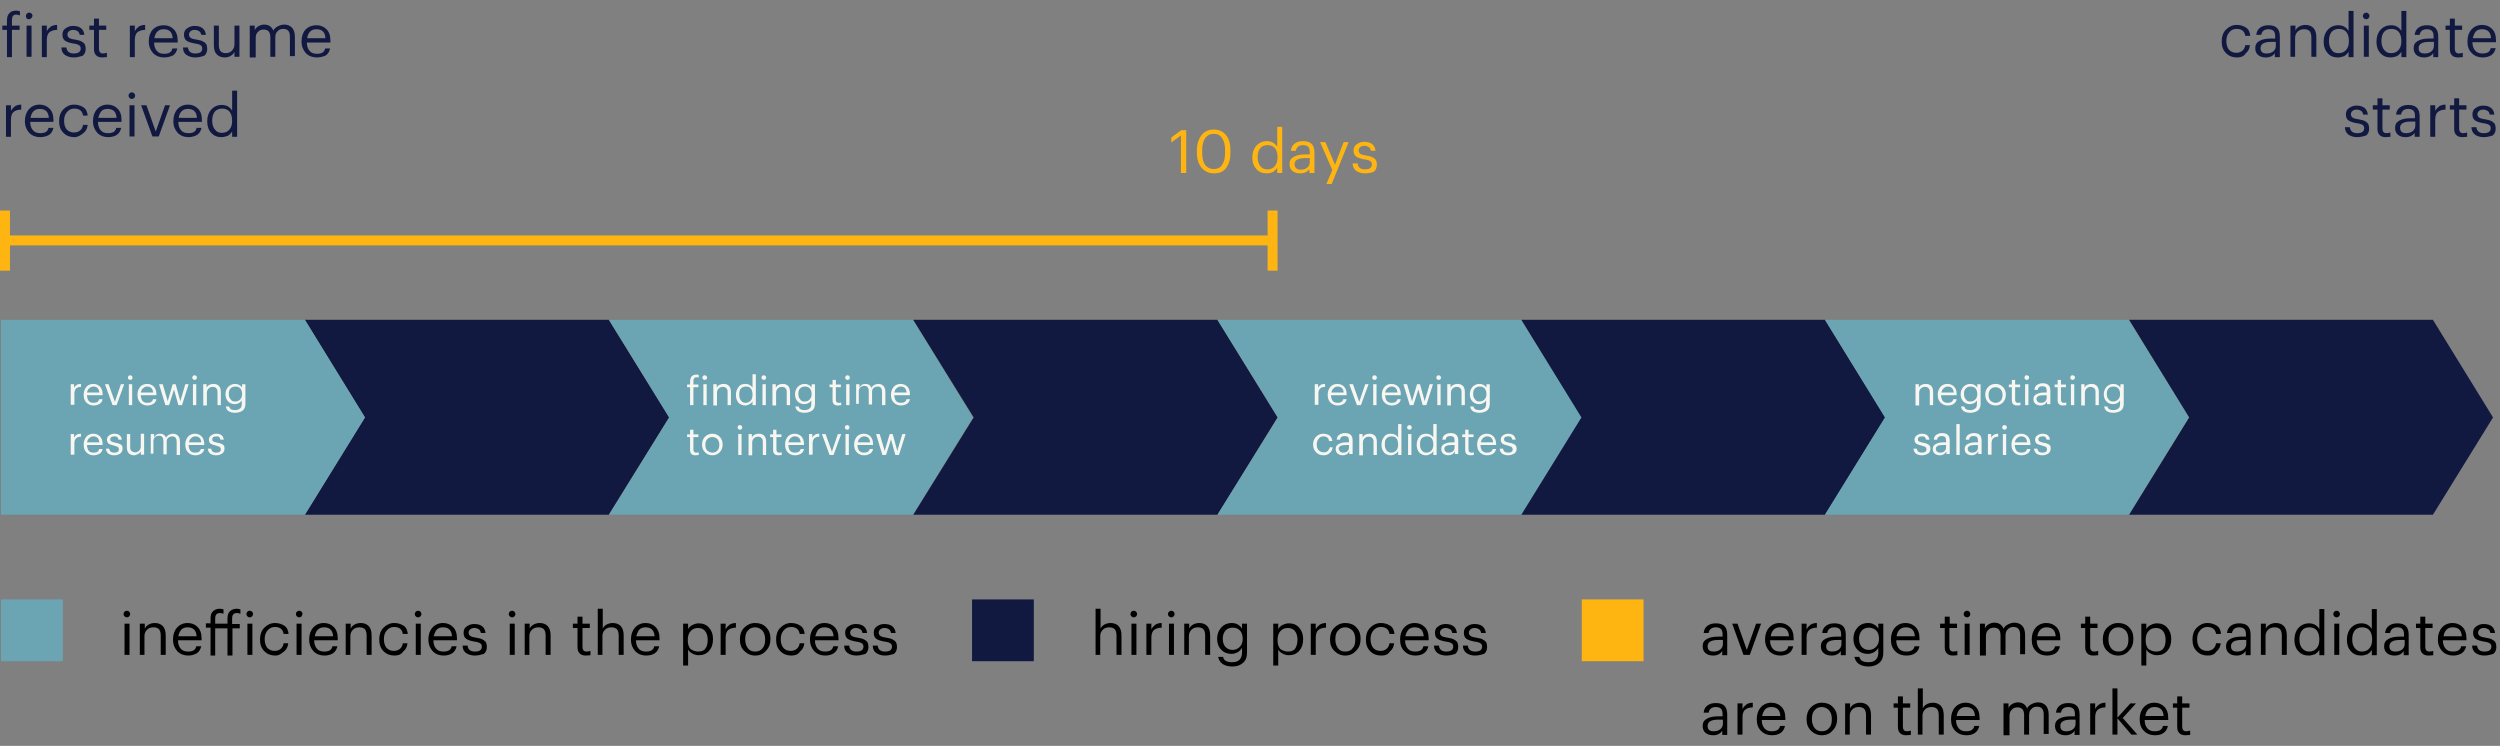 <?xml version="1.0" encoding="utf-8"?>
<!-- Generator: Adobe Illustrator 23.0.2, SVG Export Plug-In . SVG Version: 6.00 Build 0)  -->
<svg version="1.1" id="Layer_1" xmlns="http://www.w3.org/2000/svg" xmlns:xlink="http://www.w3.org/1999/xlink" x="0px" y="0px"
	 viewBox="0 0 752.8 224.6" style="enable-background:new 0 0 752.8 224.6;" xml:space="preserve">
<rect x="0" y="0" width="752.8" height="224.6" fill="#808080" stroke="none"/>
<style type="text/css">
	.st0{fill:#111940;}
	.st1{fill:#6BA5B4;}
	.st2{enable-background:new    ;}
	.st3{fill:#F8F6F1;}
	.st4{fill:#FFB511;}
</style>
<title>hiring process- turquoise</title>
<g>
	<polygon class="st0" points="183.3,155 91.8,155 109.9,125.7 91.8,96.3 183.3,96.3 201.5,125.7 	"/>
</g>
<g>
	<polygon class="st1" points="274.9,155 183.4,155 201.5,125.7 183.4,96.3 274.9,96.3 293,125.7 	"/>
</g>
<g>
	<polygon class="st1" points="91.8,155 0.3,155 0.3,125.7 0.3,96.3 91.8,96.3 109.9,125.7 	"/>
</g>
<g>
	<polygon class="st0" points="366.6,155 275,155 293.2,125.7 275,96.3 366.6,96.3 384.7,125.7 	"/>
</g>
<g>
	<polygon class="st1" points="458.2,155 366.6,155 384.8,125.7 366.6,96.3 458.2,96.3 476.3,125.7 	"/>
</g>
<g>
	<polygon class="st0" points="549.6,155 458.1,155 476.2,125.7 458.1,96.3 549.6,96.3 567.7,125.7 	"/>
</g>
<g>
	<polygon class="st0" points="732.6,155 641.1,155 659.2,125.7 641.1,96.3 732.6,96.3 750.7,125.7 	"/>
</g>
<g>
	<polygon class="st1" points="641,155 549.5,155 567.6,125.7 549.5,96.3 641,96.3 659.1,125.7 	"/>
</g>
<g>
	<g class="st2">
		<path class="st3" d="M21.3,122v-6.3h1v1.1c0.2-0.4,0.5-0.7,0.8-0.9c0.3-0.2,0.7-0.3,1.3-0.3v0.9c-0.7,0-1.2,0.2-1.5,0.5
			c-0.3,0.3-0.5,0.8-0.5,1.5v3.4H21.3z"/>
	</g>
	<g class="st2">
		<path class="st3" d="M28.2,122.1c-0.9,0-1.6-0.3-2.2-0.9c-0.6-0.6-0.8-1.4-0.8-2.3v-0.1c0-0.9,0.3-1.7,0.8-2.3
			c0.5-0.6,1.3-0.9,2.1-0.9c0.8,0,1.5,0.3,2,0.8c0.5,0.5,0.8,1.3,0.8,2.3v0.3h-4.7c0,0.7,0.2,1.3,0.5,1.7c0.3,0.4,0.8,0.6,1.5,0.6
			c1,0,1.5-0.4,1.7-1.1h1c-0.1,0.6-0.4,1.1-0.9,1.4S28.9,122.1,28.2,122.1z M26.2,118.2h3.7c-0.1-1.2-0.7-1.8-1.8-1.8
			c-0.5,0-0.9,0.2-1.2,0.5C26.5,117.2,26.3,117.7,26.2,118.2z"/>
	</g>
	<g class="st2">
		<path class="st3" d="M33.9,122l-2.3-6.3h1.1l1.9,5.3l1.8-5.3h1l-2.3,6.3H33.9z"/>
		<path class="st3" d="M39.7,114.2c-0.1,0.1-0.3,0.2-0.5,0.2c-0.2,0-0.3-0.1-0.5-0.2c-0.1-0.1-0.2-0.3-0.2-0.5
			c0-0.2,0.1-0.3,0.2-0.5c0.1-0.1,0.3-0.2,0.5-0.2c0.2,0,0.3,0.1,0.5,0.2c0.1,0.1,0.2,0.3,0.2,0.5C39.9,113.9,39.9,114.1,39.7,114.2
			z M38.8,122v-6.3h1v6.3H38.8z"/>
	</g>
	<g class="st2">
		<path class="st3" d="M44.4,122.1c-0.9,0-1.6-0.3-2.2-0.9c-0.6-0.6-0.8-1.4-0.8-2.3v-0.1c0-0.9,0.3-1.7,0.8-2.3
			c0.5-0.6,1.3-0.9,2.1-0.9c0.8,0,1.5,0.3,2,0.8c0.5,0.5,0.8,1.3,0.8,2.3v0.3h-4.7c0,0.7,0.2,1.3,0.5,1.7c0.3,0.4,0.8,0.6,1.5,0.6
			c1,0,1.5-0.4,1.7-1.1h1c-0.1,0.6-0.4,1.1-0.9,1.4S45.1,122.1,44.4,122.1z M42.4,118.2h3.7c-0.1-1.2-0.7-1.8-1.8-1.8
			c-0.5,0-0.9,0.2-1.2,0.5C42.7,117.2,42.5,117.7,42.4,118.2z"/>
	</g>
	<g class="st2">
		<path class="st3" d="M49.8,122l-1.9-6.3H49l1.5,5.1l1.5-5.1h0.9l1.4,5.1l1.5-5.1h1l-2,6.3h-1.1l-1.3-4.7l-1.5,4.7H49.8z"/>
		<path class="st3" d="M59.1,114.2c-0.1,0.1-0.3,0.2-0.5,0.2c-0.2,0-0.3-0.1-0.5-0.2c-0.1-0.1-0.2-0.3-0.2-0.5
			c0-0.2,0.1-0.3,0.2-0.5c0.1-0.1,0.3-0.2,0.5-0.2c0.2,0,0.3,0.1,0.5,0.2c0.1,0.1,0.2,0.3,0.2,0.5C59.3,113.9,59.2,114.1,59.1,114.2
			z M58.1,122v-6.3h1v6.3H58.1z"/>
		<path class="st3" d="M61.2,122v-6.3h1v1c0.2-0.3,0.4-0.6,0.8-0.8s0.8-0.3,1.3-0.3c0.7,0,1.2,0.2,1.6,0.6c0.4,0.4,0.6,1,0.6,1.9
			v3.9h-1v-3.9c0-0.6-0.1-1-0.4-1.2c-0.2-0.3-0.6-0.4-1.1-0.4c-0.5,0-0.9,0.2-1.2,0.5c-0.3,0.3-0.5,0.7-0.5,1.3v3.8H61.2z"/>
		<path class="st3" d="M70.8,124.3c-0.9,0-1.5-0.2-2-0.5c-0.5-0.4-0.7-0.8-0.8-1.4h1c0.1,0.7,0.7,1.1,1.8,1.1c0.6,0,1.1-0.2,1.5-0.5
			c0.4-0.3,0.5-0.8,0.5-1.5v-0.9c-0.2,0.3-0.5,0.6-0.9,0.8c-0.4,0.2-0.8,0.3-1.2,0.3c-0.8,0-1.5-0.3-2-0.8s-0.8-1.3-0.8-2.1v-0.1
			c0-0.9,0.3-1.6,0.8-2.2c0.6-0.6,1.3-0.9,2.1-0.9c0.9,0,1.6,0.4,2.1,1.1v-1h1v5.9c0,0.9-0.3,1.6-0.8,2S71.7,124.3,70.8,124.3z
			 M70.8,120.9c0.6,0,1.1-0.2,1.5-0.6c0.4-0.4,0.6-0.9,0.6-1.6v-0.1c0-0.7-0.2-1.2-0.5-1.6c-0.4-0.4-0.8-0.6-1.5-0.6
			s-1.1,0.2-1.5,0.6c-0.4,0.4-0.5,1-0.5,1.6v0.1c0,0.7,0.2,1.2,0.6,1.6C69.8,120.8,70.3,120.9,70.8,120.9z"/>
	</g>
	<g class="st2">
		<path class="st3" d="M21.3,137v-6.3h1v1.1c0.2-0.4,0.5-0.7,0.8-0.9c0.3-0.2,0.7-0.3,1.3-0.3v0.9c-0.7,0-1.2,0.2-1.5,0.5
			c-0.3,0.3-0.5,0.8-0.5,1.5v3.4H21.3z"/>
	</g>
	<g class="st2">
		<path class="st3" d="M28.2,137.1c-0.9,0-1.6-0.3-2.2-0.9c-0.6-0.6-0.8-1.4-0.8-2.3v-0.1c0-0.9,0.3-1.7,0.8-2.3
			c0.5-0.6,1.3-0.9,2.1-0.9c0.8,0,1.5,0.3,2,0.8c0.5,0.5,0.8,1.3,0.8,2.3v0.3h-4.7c0,0.7,0.2,1.3,0.5,1.7c0.3,0.4,0.8,0.6,1.5,0.6
			c1,0,1.5-0.4,1.7-1.1h1c-0.1,0.6-0.4,1.1-0.9,1.4S28.9,137.1,28.2,137.1z M26.2,133.2h3.7c-0.1-1.2-0.7-1.8-1.8-1.8
			c-0.5,0-0.9,0.2-1.2,0.5C26.5,132.2,26.3,132.7,26.2,133.2z"/>
	</g>
	<g class="st2">
		<path class="st3" d="M34.4,137.1c-0.8,0-1.3-0.2-1.8-0.5c-0.4-0.4-0.7-0.9-0.7-1.5h1c0.1,0.8,0.6,1.2,1.5,1.2c0.9,0,1.4-0.3,1.4-1
			c0-0.3-0.1-0.5-0.3-0.7c-0.2-0.1-0.6-0.3-1.1-0.4c-0.8-0.2-1.4-0.4-1.7-0.6c-0.3-0.3-0.5-0.7-0.5-1.2s0.2-1,0.7-1.3
			c0.4-0.3,0.9-0.5,1.5-0.5c1.4,0,2.1,0.6,2.3,1.8h-1c-0.1-0.3-0.2-0.6-0.4-0.8c-0.2-0.2-0.5-0.2-0.9-0.2c-0.4,0-0.6,0.1-0.9,0.2
			c-0.2,0.2-0.3,0.4-0.3,0.7c0,0.3,0.1,0.5,0.3,0.6c0.2,0.1,0.6,0.3,1.2,0.4c0.4,0.1,0.7,0.1,0.9,0.2c0.2,0.1,0.5,0.2,0.7,0.3
			c0.2,0.1,0.4,0.3,0.5,0.5c0.1,0.2,0.1,0.5,0.1,0.8c0,0.6-0.2,1-0.6,1.4C35.7,136.9,35.2,137.1,34.4,137.1z"/>
		<path class="st3" d="M40.4,137.1c-0.7,0-1.2-0.2-1.6-0.6c-0.4-0.4-0.6-1-0.6-1.8v-4h1v3.9c0,0.6,0.1,1,0.4,1.2s0.6,0.4,1.1,0.4
			c0.5,0,0.9-0.2,1.2-0.5c0.3-0.3,0.5-0.7,0.5-1.3v-3.8h1v6.3h-1v-1c-0.2,0.3-0.4,0.6-0.8,0.8S40.8,137.1,40.4,137.1z"/>
		<path class="st3" d="M45.4,137v-6.3h1v1c0.2-0.3,0.4-0.6,0.7-0.8s0.7-0.3,1.1-0.3c0.9,0,1.5,0.4,1.8,1.2c0.2-0.4,0.5-0.7,0.9-0.9
			c0.4-0.2,0.8-0.3,1.2-0.3c0.6,0,1.1,0.2,1.5,0.6c0.4,0.4,0.6,1,0.6,1.9v3.9h-1v-4c0-1-0.4-1.6-1.3-1.6c-0.4,0-0.8,0.1-1.2,0.4
			s-0.5,0.7-0.5,1.2v3.8h-1v-4c0-1-0.4-1.6-1.3-1.6c-0.4,0-0.8,0.1-1.2,0.4c-0.3,0.3-0.5,0.7-0.5,1.2v3.8H45.4z"/>
	</g>
	<g class="st2">
		<path class="st3" d="M58.8,137.1c-0.9,0-1.6-0.3-2.2-0.9c-0.6-0.6-0.8-1.4-0.8-2.3v-0.1c0-0.9,0.3-1.7,0.8-2.3
			c0.5-0.6,1.3-0.9,2.1-0.9c0.8,0,1.5,0.3,2,0.8c0.5,0.5,0.8,1.3,0.8,2.3v0.3h-4.7c0,0.7,0.2,1.3,0.5,1.7c0.3,0.4,0.8,0.6,1.5,0.6
			c1,0,1.5-0.4,1.7-1.1h1c-0.1,0.6-0.4,1.1-0.9,1.4S59.6,137.1,58.8,137.1z M56.9,133.2h3.7c-0.1-1.2-0.7-1.8-1.8-1.8
			c-0.5,0-0.9,0.2-1.2,0.5C57.2,132.2,57,132.7,56.9,133.2z"/>
	</g>
	<g class="st2">
		<path class="st3" d="M65.1,137.1c-0.8,0-1.3-0.2-1.8-0.5c-0.4-0.4-0.7-0.9-0.7-1.5h1c0.1,0.8,0.6,1.2,1.5,1.2c0.9,0,1.4-0.3,1.4-1
			c0-0.3-0.1-0.5-0.3-0.7c-0.2-0.1-0.6-0.3-1.1-0.4c-0.8-0.2-1.4-0.4-1.7-0.6c-0.3-0.3-0.5-0.7-0.5-1.2s0.2-1,0.7-1.3
			c0.4-0.3,0.9-0.5,1.5-0.5c1.4,0,2.1,0.6,2.3,1.8h-1c-0.1-0.3-0.2-0.6-0.4-0.8c-0.2-0.2-0.5-0.2-0.9-0.2c-0.4,0-0.6,0.1-0.9,0.2
			c-0.2,0.2-0.3,0.4-0.3,0.7c0,0.3,0.1,0.5,0.3,0.6c0.2,0.1,0.6,0.3,1.2,0.4c0.4,0.1,0.7,0.1,0.9,0.2c0.2,0.1,0.5,0.2,0.7,0.3
			c0.2,0.1,0.4,0.3,0.5,0.5c0.1,0.2,0.1,0.5,0.1,0.8c0,0.6-0.2,1-0.6,1.4C66.4,136.9,65.8,137.1,65.1,137.1z"/>
	</g>
</g>
<g>
	<g class="st2">
		<path class="st0" d="M2.1,17.1V9H0.7V7.7h1.4V6.2c0-1,0.2-1.7,0.7-2.2C3.3,3.4,4,3.2,4.9,3.2c0.4,0,0.8,0.1,1.1,0.2v1.3
			C5.7,4.5,5.3,4.4,4.9,4.4C4,4.4,3.6,4.9,3.6,6v1.7h2.3V9H3.6v8.2H2.1z"/>
		<path class="st0" d="M9.4,5.5C9.2,5.7,9,5.8,8.7,5.8c-0.3,0-0.5-0.1-0.7-0.3C7.9,5.3,7.8,5,7.8,4.8c0-0.3,0.1-0.5,0.3-0.7
			c0.2-0.2,0.4-0.3,0.7-0.3c0.3,0,0.5,0.1,0.7,0.3c0.2,0.2,0.3,0.4,0.3,0.7C9.7,5,9.6,5.3,9.4,5.5z M8,17.1V7.7h1.5v9.4H8z"/>
	</g>
	<g class="st2">
		<path class="st0" d="M12.6,17.1V7.7h1.5v1.7c0.3-0.6,0.7-1,1.2-1.4c0.5-0.3,1.1-0.5,1.9-0.5V9c-1,0-1.8,0.3-2.3,0.7
			c-0.5,0.4-0.8,1.2-0.8,2.3v5.2H12.6z"/>
	</g>
	<g class="st2">
		<path class="st0" d="M22.2,17.3c-1.1,0-2-0.3-2.7-0.8s-1-1.3-1-2.2h1.5c0.1,1.2,0.9,1.8,2.2,1.8c1.4,0,2.1-0.5,2.1-1.5
			c0-0.5-0.2-0.8-0.5-1c-0.3-0.2-0.9-0.4-1.7-0.5c-1.2-0.2-2.1-0.5-2.6-0.9c-0.5-0.4-0.7-1-0.7-1.8c0-0.8,0.3-1.5,1-1.9
			c0.7-0.5,1.4-0.7,2.2-0.7c2,0,3.2,0.9,3.4,2.7h-1.4c-0.1-0.5-0.3-0.9-0.6-1.1c-0.3-0.2-0.8-0.4-1.3-0.4c-0.5,0-1,0.1-1.3,0.4
			c-0.3,0.2-0.5,0.6-0.5,1c0,0.4,0.2,0.8,0.5,1s0.9,0.4,1.7,0.5c0.6,0.1,1,0.2,1.4,0.3c0.3,0.1,0.7,0.3,1,0.5s0.6,0.5,0.7,0.8
			c0.1,0.3,0.2,0.7,0.2,1.2c0,0.9-0.3,1.6-0.9,2.1C24.1,17,23.3,17.3,22.2,17.3z"/>
		<path class="st0" d="M30.8,17.3c-0.8,0-1.5-0.2-1.9-0.7c-0.4-0.4-0.6-1-0.6-1.8V9h-1.4V7.7h1.4V5.6h1.5v2.1h2.2V9h-2.2v5.7
			c0,0.9,0.4,1.4,1.2,1.4c0.4,0,0.8-0.1,1.2-0.2v1.3C31.7,17.2,31.2,17.3,30.8,17.3z"/>
	</g>
	<g class="st2">
		<path class="st0" d="M39.1,17.1V7.7h1.5v1.7c0.3-0.6,0.7-1,1.2-1.4c0.5-0.3,1.1-0.5,1.9-0.5V9c-1,0-1.8,0.3-2.3,0.7
			c-0.5,0.4-0.8,1.2-0.8,2.3v5.2H39.1z"/>
	</g>
	<g class="st2">
		<path class="st0" d="M49.4,17.3c-1.3,0-2.4-0.4-3.3-1.3c-0.8-0.9-1.3-2-1.3-3.5v-0.1c0-1.4,0.4-2.6,1.2-3.5
			C46.9,8,48,7.6,49.3,7.6c1.2,0,2.2,0.4,3,1.2s1.2,1.9,1.2,3.5v0.5h-7.1c0,1.1,0.3,1.9,0.8,2.5c0.5,0.6,1.2,0.9,2.2,0.9
			c1.5,0,2.3-0.5,2.5-1.6h1.5c-0.2,0.9-0.6,1.6-1.3,2.1C51.4,17,50.5,17.3,49.4,17.3z M46.5,11.5H52c-0.1-1.8-1-2.7-2.7-2.7
			c-0.8,0-1.4,0.2-1.9,0.7C46.9,10,46.6,10.7,46.5,11.5z"/>
	</g>
	<g class="st2">
		<path class="st0" d="M58.8,17.3c-1.1,0-2-0.3-2.7-0.8s-1-1.3-1-2.2h1.5c0.1,1.2,0.9,1.8,2.2,1.8c1.4,0,2.1-0.5,2.1-1.5
			c0-0.5-0.2-0.8-0.5-1c-0.3-0.2-0.9-0.4-1.7-0.5c-1.2-0.2-2.1-0.5-2.6-0.9c-0.5-0.4-0.7-1-0.7-1.8c0-0.8,0.3-1.5,1-1.9
			c0.7-0.5,1.4-0.7,2.2-0.7c2,0,3.2,0.9,3.4,2.7h-1.4c-0.1-0.5-0.3-0.9-0.6-1.1c-0.3-0.2-0.8-0.4-1.3-0.4c-0.5,0-1,0.1-1.3,0.4
			c-0.3,0.2-0.5,0.6-0.5,1c0,0.4,0.2,0.8,0.5,1s0.9,0.4,1.7,0.5c0.6,0.1,1,0.2,1.4,0.3c0.3,0.1,0.7,0.3,1,0.5s0.6,0.5,0.7,0.8
			c0.1,0.3,0.2,0.7,0.2,1.2c0,0.9-0.3,1.6-0.9,2.1C60.8,17,59.9,17.3,58.8,17.3z"/>
		<path class="st0" d="M67.7,17.3c-1,0-1.8-0.3-2.4-0.9c-0.6-0.6-0.9-1.5-0.9-2.7v-6h1.5v5.9c0,0.8,0.2,1.4,0.5,1.8s0.9,0.6,1.6,0.6
			c0.7,0,1.3-0.2,1.8-0.7c0.5-0.5,0.8-1.1,0.8-1.9V7.7h1.5v9.4h-1.5v-1.5c-0.2,0.5-0.6,0.9-1.1,1.2C69,17.1,68.4,17.3,67.7,17.3z"/>
		<path class="st0" d="M75.2,17.1V7.7h1.5v1.4c0.2-0.5,0.6-0.9,1.1-1.2c0.5-0.3,1.1-0.5,1.7-0.5c1.4,0,2.3,0.6,2.8,1.8
			c0.3-0.6,0.8-1,1.4-1.3s1.2-0.5,1.9-0.5c0.9,0,1.7,0.3,2.3,0.9c0.6,0.6,0.9,1.6,0.9,2.8v5.8h-1.5v-5.9c0-1.6-0.7-2.3-2-2.3
			c-0.7,0-1.3,0.2-1.7,0.7c-0.5,0.4-0.7,1.1-0.7,1.9v5.8h-1.5v-5.9c0-1.6-0.7-2.3-2-2.3c-0.7,0-1.3,0.2-1.7,0.7
			c-0.5,0.4-0.7,1.1-0.7,1.9v5.8H75.2z"/>
		<path class="st0" d="M95.4,17.3c-1.3,0-2.4-0.4-3.3-1.3c-0.8-0.9-1.3-2-1.3-3.5v-0.1c0-1.4,0.4-2.6,1.2-3.5
			C92.9,8,94,7.6,95.3,7.6c1.2,0,2.2,0.4,3,1.2s1.2,1.9,1.2,3.5v0.5h-7.1c0,1.1,0.3,1.9,0.8,2.5c0.5,0.6,1.2,0.9,2.2,0.9
			c1.5,0,2.3-0.5,2.5-1.6h1.5c-0.2,0.9-0.6,1.6-1.3,2.1C97.4,17,96.5,17.3,95.4,17.3z M92.5,11.5H98c-0.1-1.8-1-2.7-2.7-2.7
			c-0.8,0-1.4,0.2-1.9,0.7C92.9,10,92.6,10.7,92.5,11.5z"/>
	</g>
	<g class="st2">
		<path class="st0" d="M1.8,41.1v-9.4h1.5v1.7c0.3-0.6,0.7-1,1.2-1.4c0.5-0.3,1.1-0.5,1.9-0.5V33c-1,0-1.8,0.3-2.3,0.7
			c-0.5,0.4-0.8,1.2-0.8,2.3v5.2H1.8z"/>
	</g>
	<g class="st2">
		<path class="st0" d="M12.1,41.3c-1.3,0-2.4-0.4-3.3-1.3c-0.8-0.9-1.3-2-1.3-3.5v-0.1c0-1.4,0.4-2.6,1.2-3.5
			c0.8-0.9,1.9-1.4,3.2-1.4c1.2,0,2.2,0.4,3,1.2s1.2,1.9,1.2,3.5v0.5H9.1c0,1.1,0.3,1.9,0.8,2.5c0.5,0.6,1.2,0.9,2.2,0.9
			c1.5,0,2.3-0.5,2.5-1.6h1.5c-0.2,0.9-0.6,1.6-1.3,2.1C14.1,41,13.2,41.3,12.1,41.3z M9.2,35.5h5.5c-0.1-1.8-1-2.7-2.7-2.7
			c-0.8,0-1.4,0.2-1.9,0.7C9.6,34,9.3,34.7,9.2,35.5z"/>
		<path class="st0" d="M22.4,41.3c-1.3,0-2.4-0.4-3.3-1.3c-0.9-0.9-1.3-2-1.3-3.5v-0.1c0-1.4,0.4-2.6,1.3-3.5c0.9-0.9,2-1.4,3.2-1.4
			c1.1,0,2,0.3,2.8,0.8c0.8,0.5,1.2,1.4,1.3,2.5H25c-0.2-1.4-1.1-2.1-2.6-2.1c-0.9,0-1.6,0.3-2.2,1c-0.6,0.7-0.9,1.5-0.9,2.6v0.1
			c0,1.1,0.3,2,0.8,2.6c0.6,0.6,1.3,0.9,2.2,0.9c0.7,0,1.3-0.2,1.8-0.6c0.5-0.4,0.8-1,0.9-1.7h1.4c-0.1,1-0.5,1.9-1.3,2.5
			S23.5,41.3,22.4,41.3z"/>
		<path class="st0" d="M32.6,41.3c-1.3,0-2.4-0.4-3.3-1.3c-0.8-0.9-1.3-2-1.3-3.5v-0.1c0-1.4,0.4-2.6,1.2-3.5
			c0.8-0.9,1.9-1.4,3.2-1.4c1.2,0,2.2,0.4,3,1.2s1.2,1.9,1.2,3.5v0.5h-7.1c0,1.1,0.3,1.9,0.8,2.5c0.5,0.6,1.2,0.9,2.2,0.9
			c1.5,0,2.3-0.5,2.5-1.6h1.5c-0.2,0.9-0.6,1.6-1.3,2.1C34.6,41,33.7,41.3,32.6,41.3z M29.6,35.5h5.5c-0.1-1.8-1-2.7-2.7-2.7
			c-0.8,0-1.4,0.2-1.9,0.7C30.1,34,29.8,34.7,29.6,35.5z"/>
		<path class="st0" d="M40.4,29.5c-0.2,0.2-0.4,0.3-0.7,0.3c-0.3,0-0.5-0.1-0.7-0.3c-0.2-0.2-0.3-0.4-0.3-0.7c0-0.3,0.1-0.5,0.3-0.7
			c0.2-0.2,0.4-0.3,0.7-0.3c0.3,0,0.5,0.1,0.7,0.3c0.2,0.2,0.3,0.4,0.3,0.7C40.7,29,40.6,29.3,40.4,29.5z M39,41.1v-9.4h1.5v9.4H39z
			"/>
	</g>
	<g class="st2">
		<path class="st0" d="M45.9,41.1l-3.4-9.4h1.6l2.8,7.9l2.8-7.9h1.5l-3.4,9.4H45.9z"/>
	</g>
	<g class="st2">
		<path class="st0" d="M56.8,41.3c-1.3,0-2.4-0.4-3.3-1.3c-0.8-0.9-1.3-2-1.3-3.5v-0.1c0-1.4,0.4-2.6,1.2-3.5
			c0.8-0.9,1.9-1.4,3.2-1.4c1.2,0,2.2,0.4,3,1.2s1.2,1.9,1.2,3.5v0.5h-7.1c0,1.1,0.3,1.9,0.8,2.5c0.5,0.6,1.2,0.9,2.2,0.9
			c1.5,0,2.3-0.5,2.5-1.6h1.5c-0.2,0.9-0.6,1.6-1.3,2.1C58.7,41,57.8,41.3,56.8,41.3z M53.8,35.5h5.5c-0.1-1.8-1-2.7-2.7-2.7
			c-0.8,0-1.4,0.2-1.9,0.7C54.2,34,53.9,34.7,53.8,35.5z"/>
		<path class="st0" d="M66.7,41.3c-1.3,0-2.3-0.4-3.1-1.3c-0.8-0.8-1.2-2-1.2-3.4v-0.1c0-1.4,0.4-2.6,1.2-3.5
			c0.8-0.9,1.9-1.4,3.2-1.4c1.4,0,2.4,0.6,3.1,1.7v-6h1.5v13.9h-1.5v-1.6c-0.3,0.5-0.7,0.9-1.3,1.3C68,41.1,67.3,41.3,66.7,41.3z
			 M66.8,40c0.9,0,1.7-0.3,2.2-0.9c0.6-0.6,0.9-1.5,0.9-2.7v-0.1c0-1.2-0.3-2.1-0.8-2.7c-0.5-0.6-1.3-0.9-2.2-0.9
			c-0.9,0-1.7,0.3-2.2,0.9c-0.5,0.6-0.8,1.5-0.8,2.7v0.1c0,1.1,0.3,2,0.8,2.6C65.3,39.8,66,40,66.8,40z"/>
	</g>
</g>
<g class="st2">
	<path class="st4" d="M355.6,52.1V40.8l-2.9,2.1v-1.5l3-2.2h1.5v12.9H355.6z"/>
	<path class="st4" d="M365.5,52.2c-1.5,0-2.8-0.6-3.7-1.7s-1.4-2.6-1.4-4.5v-0.7c0-1.9,0.5-3.4,1.4-4.6c0.9-1.1,2.1-1.7,3.7-1.7
		c1.6,0,2.8,0.6,3.7,1.7c0.9,1.1,1.3,2.6,1.3,4.5V46c0,1.9-0.4,3.4-1.3,4.6S367.1,52.2,365.5,52.2z M365.5,50.9c1.1,0,2-0.4,2.5-1.3
		c0.6-0.8,0.9-2.1,0.9-3.7v-0.7c0-1.5-0.3-2.7-0.9-3.6c-0.6-0.9-1.4-1.3-2.5-1.3c-1.1,0-1.9,0.4-2.6,1.3c-0.6,0.9-0.9,2.1-0.9,3.7
		V46c0,1.6,0.3,2.8,0.9,3.7C363.6,50.5,364.4,50.9,365.5,50.9z"/>
	<path class="st4" d="M381.4,52.2c-1.3,0-2.3-0.4-3.1-1.3s-1.2-2-1.2-3.4v-0.1c0-1.4,0.4-2.6,1.2-3.5s1.9-1.4,3.2-1.4
		c1.4,0,2.4,0.6,3.1,1.7v-6h1.5v13.9h-1.5v-1.6c-0.3,0.5-0.7,0.9-1.3,1.3C382.7,52.1,382.1,52.2,381.4,52.2z M381.6,51
		c0.9,0,1.7-0.3,2.2-0.9c0.6-0.6,0.9-1.5,0.9-2.7v-0.1c0-1.2-0.3-2.1-0.8-2.7c-0.5-0.6-1.3-0.9-2.2-0.9c-0.9,0-1.7,0.3-2.2,0.9
		c-0.5,0.6-0.8,1.5-0.8,2.7v0.1c0,1.1,0.3,2,0.8,2.6C380,50.7,380.7,51,381.6,51z"/>
</g>
<g class="st2">
	<path class="st4" d="M391.5,52.2c-0.9,0-1.7-0.2-2.3-0.7s-0.9-1.2-0.9-2.1c0-1,0.4-1.7,1.3-2.2s2-0.7,3.4-0.7h1.4v-0.7
		c0-0.8-0.2-1.3-0.5-1.6c-0.3-0.3-0.8-0.5-1.5-0.5c-1.3,0-2,0.6-2.2,1.7h-1.5c0.1-1,0.5-1.7,1.2-2.2c0.7-0.5,1.5-0.7,2.5-0.7
		c2.3,0,3.4,1.1,3.4,3.4v6.2h-1.5v-1.2C393.7,51.8,392.7,52.2,391.5,52.2z M391.6,51.1c0.8,0,1.5-0.2,2-0.6c0.5-0.4,0.8-1,0.8-1.7
		v-1.2h-1.3c-2.2,0-3.3,0.6-3.3,1.9C389.9,50.5,390.5,51.1,391.6,51.1z"/>
</g>
<g class="st2">
	<path class="st4" d="M399.4,55.4l1.8-4.2l-3.7-8.4h1.6l2.9,6.8l2.6-6.8h1.5L401,55.4H399.4z"/>
	<path class="st4" d="M411,52.2c-1.1,0-2-0.3-2.7-0.8c-0.6-0.5-1-1.3-1-2.2h1.5c0.1,1.2,0.9,1.8,2.2,1.8c1.4,0,2.1-0.5,2.1-1.5
		c0-0.5-0.2-0.8-0.5-1c-0.3-0.2-0.9-0.4-1.7-0.5c-1.2-0.2-2.1-0.5-2.6-0.9c-0.5-0.4-0.7-1-0.7-1.8c0-0.8,0.3-1.5,1-1.9
		c0.7-0.5,1.4-0.7,2.2-0.7c2,0,3.2,0.9,3.4,2.7h-1.4c-0.1-0.5-0.3-0.9-0.6-1.1c-0.3-0.2-0.8-0.4-1.3-0.4c-0.5,0-1,0.1-1.3,0.4
		s-0.5,0.6-0.5,1c0,0.4,0.2,0.8,0.5,1c0.3,0.2,0.9,0.4,1.7,0.5c0.6,0.1,1,0.2,1.4,0.3c0.3,0.1,0.7,0.3,1,0.5s0.6,0.5,0.7,0.8
		s0.2,0.7,0.2,1.2c0,0.9-0.3,1.6-0.9,2.1C413,52,412.1,52.2,411,52.2z"/>
</g>
<g>
	<g class="st2">
		<path class="st0" d="M673.6,17.3c-1.3,0-2.4-0.4-3.3-1.3c-0.9-0.9-1.3-2-1.3-3.5v-0.1c0-1.4,0.4-2.6,1.3-3.5
			c0.9-0.9,2-1.4,3.2-1.4c1.1,0,2,0.3,2.8,0.8c0.8,0.5,1.2,1.4,1.3,2.5h-1.5c-0.2-1.4-1.1-2.1-2.6-2.1c-0.9,0-1.6,0.3-2.2,1
			c-0.6,0.7-0.9,1.5-0.9,2.6v0.1c0,1.1,0.3,2,0.8,2.6c0.6,0.6,1.3,0.9,2.2,0.9c0.7,0,1.3-0.2,1.8-0.6c0.5-0.4,0.8-1,0.9-1.7h1.4
			c-0.1,1-0.5,1.9-1.3,2.5C675.7,17,674.7,17.3,673.6,17.3z"/>
		<path class="st0" d="M682.3,17.3c-0.9,0-1.7-0.2-2.3-0.7s-0.9-1.2-0.9-2.1c0-1,0.4-1.7,1.3-2.2c0.9-0.5,2-0.7,3.4-0.7h1.3v-0.7
			c0-0.8-0.2-1.3-0.5-1.6c-0.3-0.3-0.8-0.5-1.5-0.5c-1.3,0-2,0.6-2.2,1.7h-1.5c0.1-1,0.5-1.7,1.2-2.2c0.7-0.5,1.5-0.7,2.5-0.7
			c2.3,0,3.4,1.1,3.4,3.4v6.2h-1.5v-1.2C684.5,16.8,683.6,17.3,682.3,17.3z M682.5,16.1c0.8,0,1.5-0.2,2-0.6c0.5-0.4,0.8-1,0.8-1.7
			v-1.2H684c-2.2,0-3.3,0.6-3.3,1.9C680.7,15.6,681.3,16.1,682.5,16.1z"/>
		<path class="st0" d="M689.7,17.1V7.7h1.5v1.5c0.2-0.5,0.6-0.9,1.1-1.2c0.5-0.3,1.2-0.5,1.9-0.5c1,0,1.8,0.3,2.4,0.9
			c0.6,0.6,0.9,1.6,0.9,2.9v5.8H696v-5.9c0-0.8-0.2-1.4-0.5-1.8c-0.4-0.4-0.9-0.6-1.7-0.6c-0.7,0-1.4,0.2-1.9,0.7s-0.8,1.1-0.8,1.9
			v5.7H689.7z"/>
		<path class="st0" d="M704,17.3c-1.3,0-2.3-0.4-3.1-1.3s-1.2-2-1.2-3.4v-0.1c0-1.4,0.4-2.6,1.2-3.5s1.9-1.4,3.2-1.4
			c1.4,0,2.4,0.6,3.1,1.7v-6h1.5v13.9h-1.5v-1.6c-0.3,0.5-0.7,0.9-1.3,1.3C705.3,17.1,704.7,17.3,704,17.3z M704.2,16
			c0.9,0,1.7-0.3,2.2-0.9c0.6-0.6,0.9-1.5,0.9-2.7v-0.1c0-1.2-0.3-2.1-0.8-2.7c-0.5-0.6-1.3-0.9-2.2-0.9c-0.9,0-1.7,0.3-2.2,0.9
			c-0.5,0.6-0.8,1.5-0.8,2.7v0.1c0,1.1,0.3,2,0.8,2.6C702.6,15.8,703.3,16,704.2,16z"/>
		<path class="st0" d="M713.2,5.5c-0.2,0.2-0.4,0.3-0.7,0.3c-0.3,0-0.5-0.1-0.7-0.3c-0.2-0.2-0.3-0.4-0.3-0.7c0-0.3,0.1-0.5,0.3-0.7
			c0.2-0.2,0.4-0.3,0.7-0.3c0.3,0,0.5,0.1,0.7,0.3c0.2,0.2,0.3,0.4,0.3,0.7C713.5,5,713.4,5.3,713.2,5.5z M711.8,17.1V7.7h1.5v9.4
			H711.8z"/>
		<path class="st0" d="M719.9,17.3c-1.3,0-2.3-0.4-3.1-1.3c-0.8-0.8-1.2-2-1.2-3.4v-0.1c0-1.4,0.4-2.6,1.2-3.5
			c0.8-0.9,1.9-1.4,3.2-1.4c1.4,0,2.4,0.6,3.1,1.7v-6h1.5v13.9h-1.5v-1.6c-0.3,0.5-0.7,0.9-1.3,1.3
			C721.2,17.1,720.5,17.3,719.9,17.3z M720,16c0.9,0,1.7-0.3,2.2-0.9c0.6-0.6,0.9-1.5,0.9-2.7v-0.1c0-1.2-0.3-2.1-0.8-2.7
			c-0.5-0.6-1.3-0.9-2.2-0.9c-0.9,0-1.7,0.3-2.2,0.9s-0.8,1.5-0.8,2.7v0.1c0,1.1,0.3,2,0.8,2.6C718.5,15.8,719.2,16,720,16z"/>
		<path class="st0" d="M730,17.3c-0.9,0-1.7-0.2-2.3-0.7s-0.9-1.2-0.9-2.1c0-1,0.4-1.7,1.3-2.2c0.9-0.5,2-0.7,3.4-0.7h1.3v-0.7
			c0-0.8-0.2-1.3-0.5-1.6c-0.3-0.3-0.8-0.5-1.5-0.5c-1.3,0-2,0.6-2.2,1.7h-1.5c0.1-1,0.5-1.7,1.2-2.2c0.7-0.5,1.5-0.7,2.5-0.7
			c2.3,0,3.4,1.1,3.4,3.4v6.2h-1.5v-1.2C732.2,16.8,731.2,17.3,730,17.3z M730.1,16.1c0.8,0,1.5-0.2,2-0.6c0.5-0.4,0.8-1,0.8-1.7
			v-1.2h-1.3c-2.2,0-3.3,0.6-3.3,1.9C728.3,15.6,728.9,16.1,730.1,16.1z"/>
		<path class="st0" d="M740.2,17.3c-0.8,0-1.5-0.2-1.9-0.7c-0.4-0.4-0.6-1-0.6-1.8V9h-1.3V7.7h1.3V5.6h1.5v2.1h2.2V9h-2.2v5.7
			c0,0.9,0.4,1.4,1.2,1.4c0.4,0,0.8-0.1,1.2-0.2v1.3C741.1,17.2,740.7,17.3,740.2,17.3z"/>
		<path class="st0" d="M747.6,17.3c-1.3,0-2.4-0.4-3.3-1.3s-1.3-2-1.3-3.5v-0.1c0-1.4,0.4-2.6,1.2-3.5c0.8-0.9,1.9-1.4,3.2-1.4
			c1.2,0,2.2,0.4,3,1.2c0.8,0.8,1.2,1.9,1.2,3.5v0.5h-7.1c0,1.1,0.3,1.9,0.8,2.5c0.5,0.6,1.2,0.9,2.2,0.9c1.5,0,2.3-0.5,2.5-1.6h1.5
			c-0.2,0.9-0.6,1.6-1.3,2.1C749.6,17,748.7,17.3,747.6,17.3z M744.6,11.5h5.5c-0.1-1.8-1-2.7-2.7-2.7c-0.8,0-1.4,0.2-1.9,0.7
			C745.1,10,744.8,10.7,744.6,11.5z"/>
	</g>
	<g class="st2">
		<path class="st0" d="M709.8,41.3c-1.1,0-2-0.3-2.7-0.8c-0.6-0.5-1-1.3-1-2.2h1.5c0.1,1.2,0.9,1.8,2.2,1.8c1.4,0,2.1-0.5,2.1-1.5
			c0-0.5-0.2-0.8-0.5-1c-0.3-0.2-0.9-0.4-1.7-0.5c-1.2-0.2-2.1-0.5-2.6-0.9c-0.5-0.4-0.7-1-0.7-1.8c0-0.8,0.3-1.5,1-1.9
			c0.7-0.5,1.4-0.7,2.2-0.7c2,0,3.2,0.9,3.4,2.7h-1.4c-0.1-0.5-0.3-0.9-0.6-1.1c-0.3-0.2-0.8-0.4-1.3-0.4c-0.5,0-1,0.1-1.3,0.4
			c-0.3,0.2-0.5,0.6-0.5,1c0,0.4,0.2,0.8,0.5,1c0.3,0.2,0.9,0.4,1.7,0.5c0.6,0.1,1,0.2,1.4,0.3s0.7,0.3,1,0.5s0.6,0.5,0.7,0.8
			c0.1,0.3,0.2,0.7,0.2,1.2c0,0.9-0.3,1.6-0.9,2.1C711.8,41,710.9,41.3,709.8,41.3z"/>
	</g>
	<g class="st2">
		<path class="st0" d="M718.4,41.3c-0.8,0-1.5-0.2-1.9-0.7c-0.4-0.4-0.6-1-0.6-1.8V33h-1.4v-1.3h1.4v-2.1h1.5v2.1h2.2V33h-2.2v5.7
			c0,0.9,0.4,1.4,1.2,1.4c0.4,0,0.8-0.1,1.2-0.2v1.3C719.3,41.2,718.9,41.3,718.4,41.3z"/>
	</g>
	<g class="st2">
		<path class="st0" d="M724.4,41.3c-0.9,0-1.7-0.2-2.3-0.7s-0.9-1.2-0.9-2.1c0-1,0.4-1.7,1.3-2.2c0.9-0.5,2-0.7,3.4-0.7h1.3v-0.7
			c0-0.8-0.2-1.3-0.5-1.6c-0.3-0.3-0.8-0.5-1.5-0.5c-1.3,0-2,0.6-2.2,1.7h-1.5c0.1-1,0.5-1.7,1.2-2.2c0.7-0.5,1.5-0.7,2.5-0.7
			c2.3,0,3.4,1.1,3.4,3.4v6.2h-1.5v-1.2C726.6,40.8,725.6,41.3,724.4,41.3z M724.5,40.1c0.8,0,1.5-0.2,2-0.6s0.8-1,0.8-1.7v-1.2H726
			c-2.2,0-3.3,0.6-3.3,1.9C722.8,39.6,723.3,40.1,724.5,40.1z"/>
	</g>
	<g class="st2">
		<path class="st0" d="M731.8,41.1v-9.4h1.5v1.7c0.3-0.6,0.7-1,1.2-1.4c0.5-0.3,1.1-0.5,1.9-0.5V33c-1,0-1.8,0.3-2.3,0.7
			c-0.5,0.4-0.8,1.2-0.8,2.3v5.2H731.8z"/>
	</g>
	<g class="st2">
		<path class="st0" d="M741.5,41.3c-0.8,0-1.5-0.2-1.9-0.7c-0.4-0.4-0.6-1-0.6-1.8V33h-1.3v-1.3h1.3v-2.1h1.5v2.1h2.2V33h-2.2v5.7
			c0,0.9,0.4,1.4,1.2,1.4c0.4,0,0.8-0.1,1.2-0.2v1.3C742.4,41.2,742,41.3,741.5,41.3z"/>
		<path class="st0" d="M747.9,41.3c-1.1,0-2-0.3-2.7-0.8c-0.6-0.5-1-1.3-1-2.2h1.5c0.1,1.2,0.9,1.8,2.2,1.8c1.4,0,2.1-0.5,2.1-1.5
			c0-0.5-0.2-0.8-0.5-1c-0.3-0.2-0.9-0.4-1.7-0.5c-1.2-0.2-2.1-0.5-2.6-0.9c-0.5-0.4-0.7-1-0.7-1.8c0-0.8,0.3-1.5,1-1.9
			c0.7-0.5,1.4-0.7,2.2-0.7c2,0,3.2,0.9,3.4,2.7h-1.4c-0.1-0.5-0.3-0.9-0.6-1.1c-0.3-0.2-0.8-0.4-1.3-0.4c-0.5,0-1,0.1-1.3,0.4
			c-0.3,0.2-0.5,0.6-0.5,1c0,0.4,0.2,0.8,0.5,1c0.3,0.2,0.9,0.4,1.7,0.5c0.6,0.1,1,0.2,1.4,0.3s0.7,0.3,1,0.5s0.6,0.5,0.7,0.8
			c0.1,0.3,0.2,0.7,0.2,1.2c0,0.9-0.3,1.6-0.9,2.1C749.9,41,749,41.3,747.9,41.3z"/>
	</g>
</g>
<g>
	<g class="st2">
		<path class="st3" d="M207.8,122v-5.4h-0.9v-0.8h0.9v-1c0-0.6,0.2-1.1,0.5-1.5c0.3-0.3,0.8-0.5,1.4-0.5c0.3,0,0.5,0,0.7,0.1v0.8
			c-0.2-0.1-0.5-0.1-0.7-0.1c-0.6,0-0.9,0.4-0.9,1.1v1.1h1.5v0.8h-1.5v5.4H207.8z"/>
		<path class="st3" d="M212.7,114.2c-0.1,0.1-0.3,0.2-0.5,0.2c-0.2,0-0.3-0.1-0.5-0.2c-0.1-0.1-0.2-0.3-0.2-0.5
			c0-0.2,0.1-0.3,0.2-0.5c0.1-0.1,0.3-0.2,0.5-0.2c0.2,0,0.3,0.1,0.5,0.2c0.1,0.1,0.2,0.3,0.2,0.5
			C212.9,113.9,212.9,114.1,212.7,114.2z M211.8,122v-6.3h1v6.3H211.8z"/>
		<path class="st3" d="M214.8,122v-6.3h1v1c0.2-0.3,0.4-0.6,0.8-0.8s0.8-0.3,1.3-0.3c0.7,0,1.2,0.2,1.6,0.6c0.4,0.4,0.6,1,0.6,1.9
			v3.9h-1v-3.9c0-0.6-0.1-1-0.4-1.2c-0.2-0.3-0.6-0.4-1.1-0.4c-0.5,0-0.9,0.2-1.2,0.5c-0.3,0.3-0.5,0.7-0.5,1.3v3.8H214.8z"/>
		<path class="st3" d="M224.4,122.1c-0.8,0-1.5-0.3-2-0.8c-0.5-0.6-0.8-1.3-0.8-2.3v-0.1c0-1,0.3-1.7,0.8-2.4s1.2-0.9,2.1-0.9
			c0.9,0,1.6,0.4,2.1,1.1v-4h1v9.3h-1v-1.1c-0.2,0.3-0.5,0.6-0.9,0.8C225.2,122,224.8,122.1,224.4,122.1z M224.5,121.3
			c0.6,0,1.1-0.2,1.5-0.6c0.4-0.4,0.6-1,0.6-1.8v-0.1c0-0.8-0.2-1.4-0.5-1.8c-0.3-0.4-0.8-0.6-1.5-0.6c-0.6,0-1.1,0.2-1.5,0.6
			s-0.5,1-0.5,1.8v0.1c0,0.8,0.2,1.3,0.5,1.7C223.5,121.1,223.9,121.3,224.5,121.3z"/>
		<path class="st3" d="M230.5,114.2c-0.1,0.1-0.3,0.2-0.5,0.2c-0.2,0-0.3-0.1-0.5-0.2c-0.1-0.1-0.2-0.3-0.2-0.5
			c0-0.2,0.1-0.3,0.2-0.5c0.1-0.1,0.3-0.2,0.5-0.2c0.2,0,0.3,0.1,0.5,0.2c0.1,0.1,0.2,0.3,0.2,0.5
			C230.7,113.9,230.6,114.1,230.5,114.2z M229.6,122v-6.3h1v6.3H229.6z"/>
		<path class="st3" d="M232.6,122v-6.3h1v1c0.2-0.3,0.4-0.6,0.8-0.8s0.8-0.3,1.3-0.3c0.7,0,1.2,0.2,1.6,0.6c0.4,0.4,0.6,1,0.6,1.9
			v3.9h-1v-3.9c0-0.6-0.1-1-0.4-1.2c-0.2-0.3-0.6-0.4-1.1-0.4c-0.5,0-0.9,0.2-1.2,0.5c-0.3,0.3-0.5,0.7-0.5,1.3v3.8H232.6z"/>
		<path class="st3" d="M242.3,124.3c-0.9,0-1.5-0.2-2-0.5c-0.5-0.4-0.7-0.8-0.8-1.4h1c0.1,0.7,0.7,1.1,1.8,1.1
			c0.6,0,1.1-0.2,1.5-0.5c0.4-0.3,0.5-0.8,0.5-1.5v-0.9c-0.2,0.3-0.5,0.6-0.9,0.8c-0.4,0.2-0.8,0.3-1.2,0.3c-0.8,0-1.5-0.3-2-0.8
			s-0.8-1.3-0.8-2.1v-0.1c0-0.9,0.3-1.6,0.8-2.2c0.6-0.6,1.3-0.9,2.1-0.9c0.9,0,1.6,0.4,2.1,1.1v-1h1v5.9c0,0.9-0.3,1.6-0.8,2
			S243.2,124.3,242.3,124.3z M242.3,120.9c0.6,0,1.1-0.2,1.5-0.6c0.4-0.4,0.6-0.9,0.6-1.6v-0.1c0-0.7-0.2-1.2-0.5-1.6
			c-0.4-0.4-0.8-0.6-1.5-0.6s-1.1,0.2-1.5,0.6c-0.4,0.4-0.5,1-0.5,1.6v0.1c0,0.7,0.2,1.2,0.6,1.6
			C241.3,120.8,241.7,120.9,242.3,120.9z"/>
		<path class="st3" d="M252.4,122.1c-0.6,0-1-0.1-1.3-0.4c-0.3-0.3-0.4-0.7-0.4-1.2v-3.9h-0.9v-0.8h0.9v-1.4h1v1.4h1.5v0.8h-1.5v3.8
			c0,0.6,0.3,0.9,0.8,0.9c0.3,0,0.5,0,0.8-0.1v0.8C253,122,252.7,122.1,252.4,122.1z"/>
		<path class="st3" d="M255.7,114.2c-0.1,0.1-0.3,0.2-0.5,0.2c-0.2,0-0.3-0.1-0.5-0.2c-0.1-0.1-0.2-0.3-0.2-0.5
			c0-0.2,0.1-0.3,0.2-0.5c0.1-0.1,0.3-0.2,0.5-0.2c0.2,0,0.3,0.1,0.5,0.2c0.1,0.1,0.2,0.3,0.2,0.5
			C255.9,113.9,255.8,114.1,255.7,114.2z M254.8,122v-6.3h1v6.3H254.8z"/>
		<path class="st3" d="M257.8,122v-6.3h1v1c0.2-0.3,0.4-0.6,0.7-0.8s0.7-0.3,1.1-0.3c0.9,0,1.5,0.4,1.8,1.2c0.2-0.4,0.5-0.7,0.9-0.9
			c0.4-0.2,0.8-0.3,1.2-0.3c0.6,0,1.1,0.2,1.5,0.6c0.4,0.4,0.6,1,0.6,1.9v3.9h-1v-4c0-1-0.4-1.6-1.3-1.6c-0.4,0-0.8,0.1-1.2,0.4
			s-0.5,0.7-0.5,1.2v3.8h-1v-4c0-1-0.4-1.6-1.3-1.6c-0.4,0-0.8,0.1-1.2,0.4c-0.3,0.3-0.5,0.7-0.5,1.2v3.8H257.8z"/>
		<path class="st3" d="M271.3,122.1c-0.9,0-1.6-0.3-2.2-0.9c-0.6-0.6-0.8-1.4-0.8-2.3v-0.1c0-0.9,0.3-1.7,0.8-2.3
			c0.5-0.6,1.3-0.9,2.1-0.9c0.8,0,1.5,0.3,2,0.8c0.5,0.5,0.8,1.3,0.8,2.3v0.3h-4.7c0,0.7,0.2,1.3,0.5,1.7c0.3,0.4,0.8,0.6,1.5,0.6
			c1,0,1.5-0.4,1.7-1.1h1c-0.1,0.6-0.4,1.1-0.9,1.4C272.6,121.9,272,122.1,271.3,122.1z M269.3,118.2h3.7c-0.1-1.2-0.7-1.8-1.8-1.8
			c-0.5,0-0.9,0.2-1.2,0.5C269.6,117.2,269.4,117.7,269.3,118.2z"/>
	</g>
	<g class="st2">
		<path class="st3" d="M209.5,137.1c-0.6,0-1-0.1-1.3-0.4c-0.3-0.3-0.4-0.7-0.4-1.2v-3.9h-0.9v-0.8h0.9v-1.4h1v1.4h1.5v0.8h-1.5v3.8
			c0,0.6,0.3,0.9,0.8,0.9c0.3,0,0.5,0,0.8-0.1v0.8C210.1,137,209.9,137.1,209.5,137.1z"/>
		<path class="st3" d="M214.5,137.1c-0.9,0-1.6-0.3-2.2-0.9c-0.6-0.6-0.9-1.4-0.9-2.3v-0.1c0-0.9,0.3-1.7,0.9-2.3
			c0.6-0.6,1.3-0.9,2.2-0.9s1.6,0.3,2.2,0.9c0.6,0.6,0.9,1.4,0.9,2.3v0.1c0,0.9-0.3,1.7-0.9,2.3
			C216.1,136.8,215.4,137.1,214.5,137.1z M214.5,136.3c0.6,0,1.1-0.2,1.5-0.6c0.4-0.4,0.6-1,0.6-1.7v-0.1c0-0.7-0.2-1.3-0.6-1.7
			c-0.4-0.4-0.9-0.6-1.5-0.6c-0.6,0-1.1,0.2-1.5,0.6c-0.4,0.4-0.6,1-0.6,1.7v0.1c0,0.7,0.2,1.3,0.6,1.7
			C213.4,136,213.9,136.3,214.5,136.3z"/>
		<path class="st3" d="M223.3,129.2c-0.1,0.1-0.3,0.2-0.5,0.2c-0.2,0-0.3-0.1-0.5-0.2c-0.1-0.1-0.2-0.3-0.2-0.5
			c0-0.2,0.1-0.3,0.2-0.5c0.1-0.1,0.3-0.2,0.5-0.2c0.2,0,0.3,0.1,0.5,0.2c0.1,0.1,0.2,0.3,0.2,0.5
			C223.5,128.9,223.4,129.1,223.3,129.2z M222.3,137v-6.3h1v6.3H222.3z"/>
		<path class="st3" d="M225.4,137v-6.3h1v1c0.2-0.3,0.4-0.6,0.8-0.8s0.8-0.3,1.3-0.3c0.7,0,1.2,0.2,1.6,0.6c0.4,0.4,0.6,1,0.6,1.9
			v3.9h-1v-3.9c0-0.6-0.1-1-0.4-1.2c-0.2-0.3-0.6-0.4-1.1-0.4c-0.5,0-0.9,0.2-1.2,0.5c-0.3,0.3-0.5,0.7-0.5,1.3v3.8H225.4z"/>
		<path class="st3" d="M234.5,137.1c-0.6,0-1-0.1-1.3-0.4c-0.3-0.3-0.4-0.7-0.4-1.2v-3.9h-0.9v-0.8h0.9v-1.4h1v1.4h1.5v0.8h-1.5v3.8
			c0,0.6,0.3,0.9,0.8,0.9c0.3,0,0.5,0,0.8-0.1v0.8C235.1,137,234.8,137.1,234.5,137.1z"/>
		<path class="st3" d="M239.4,137.1c-0.9,0-1.6-0.3-2.2-0.9c-0.6-0.6-0.8-1.4-0.8-2.3v-0.1c0-0.9,0.3-1.7,0.8-2.3
			c0.5-0.6,1.3-0.9,2.1-0.9c0.8,0,1.5,0.3,2,0.8c0.5,0.5,0.8,1.3,0.8,2.3v0.3h-4.7c0,0.7,0.2,1.3,0.5,1.7c0.3,0.4,0.8,0.6,1.5,0.6
			c1,0,1.5-0.4,1.7-1.1h1c-0.1,0.6-0.4,1.1-0.9,1.4S240.1,137.1,239.4,137.1z M237.4,133.2h3.7c-0.1-1.2-0.7-1.8-1.8-1.8
			c-0.5,0-0.9,0.2-1.2,0.5C237.7,132.2,237.5,132.7,237.4,133.2z"/>
	</g>
	<g class="st2">
		<path class="st3" d="M243.6,137v-6.3h1v1.1c0.2-0.4,0.5-0.7,0.8-0.9c0.3-0.2,0.7-0.3,1.3-0.3v0.9c-0.7,0-1.2,0.2-1.5,0.5
			c-0.3,0.3-0.5,0.8-0.5,1.5v3.4H243.6z"/>
	</g>
	<g class="st2">
		<path class="st3" d="M249.8,137l-2.3-6.3h1.1l1.9,5.3l1.8-5.3h1L251,137H249.8z"/>
		<path class="st3" d="M255.6,129.2c-0.1,0.1-0.3,0.2-0.5,0.2c-0.2,0-0.3-0.1-0.5-0.2c-0.1-0.1-0.2-0.3-0.2-0.5
			c0-0.2,0.1-0.3,0.2-0.5c0.1-0.1,0.3-0.2,0.5-0.2c0.2,0,0.3,0.1,0.5,0.2c0.1,0.1,0.2,0.3,0.2,0.5
			C255.8,128.9,255.7,129.1,255.6,129.2z M254.6,137v-6.3h1v6.3H254.6z"/>
	</g>
	<g class="st2">
		<path class="st3" d="M260.2,137.1c-0.9,0-1.6-0.3-2.2-0.9c-0.6-0.6-0.8-1.4-0.8-2.3v-0.1c0-0.9,0.3-1.7,0.8-2.3
			c0.5-0.6,1.3-0.9,2.1-0.9c0.8,0,1.5,0.3,2,0.8c0.5,0.5,0.8,1.3,0.8,2.3v0.3h-4.7c0,0.7,0.2,1.3,0.5,1.7c0.3,0.4,0.8,0.6,1.5,0.6
			c1,0,1.5-0.4,1.7-1.1h1c-0.1,0.6-0.4,1.1-0.9,1.4S261,137.1,260.2,137.1z M258.3,133.2h3.7c-0.1-1.2-0.7-1.8-1.8-1.8
			c-0.5,0-0.9,0.2-1.2,0.5C258.6,132.2,258.4,132.7,258.3,133.2z"/>
	</g>
	<g class="st2">
		<path class="st3" d="M265.7,137l-1.9-6.3h1.1l1.5,5.1l1.5-5.1h0.9l1.4,5.1l1.5-5.1h1l-2,6.3h-1.1l-1.3-4.7l-1.5,4.7H265.7z"/>
	</g>
</g>
<g>
	<g class="st2">
		<path class="st3" d="M395.9,122v-6.3h1v1.1c0.2-0.4,0.5-0.7,0.8-0.9c0.3-0.2,0.7-0.3,1.3-0.3v0.9c-0.7,0-1.2,0.2-1.5,0.5
			c-0.3,0.3-0.5,0.8-0.5,1.5v3.4H395.9z"/>
	</g>
	<g class="st2">
		<path class="st3" d="M402.8,122.1c-0.9,0-1.6-0.3-2.2-0.9c-0.6-0.6-0.8-1.4-0.8-2.3v-0.1c0-0.9,0.3-1.7,0.8-2.3
			c0.5-0.6,1.3-0.9,2.1-0.9c0.8,0,1.5,0.3,2,0.8c0.5,0.5,0.8,1.3,0.8,2.3v0.3h-4.7c0,0.7,0.2,1.3,0.5,1.7s0.8,0.6,1.5,0.6
			c1,0,1.5-0.4,1.7-1.1h1c-0.1,0.6-0.4,1.1-0.9,1.4C404.2,121.9,403.6,122.1,402.8,122.1z M400.9,118.2h3.7
			c-0.1-1.2-0.7-1.8-1.8-1.8c-0.5,0-0.9,0.2-1.2,0.5C401.2,117.2,401,117.7,400.9,118.2z"/>
	</g>
	<g class="st2">
		<path class="st3" d="M408.6,122l-2.3-6.3h1.1l1.9,5.3l1.8-5.3h1l-2.3,6.3H408.6z"/>
		<path class="st3" d="M414.4,114.2c-0.1,0.1-0.3,0.2-0.5,0.2c-0.2,0-0.3-0.1-0.5-0.2c-0.1-0.1-0.2-0.3-0.2-0.5
			c0-0.2,0.1-0.3,0.2-0.5c0.1-0.1,0.3-0.2,0.5-0.2c0.2,0,0.3,0.1,0.5,0.2c0.1,0.1,0.2,0.3,0.2,0.5
			C414.6,113.9,414.5,114.1,414.4,114.2z M413.5,122v-6.3h1v6.3H413.5z"/>
	</g>
	<g class="st2">
		<path class="st3" d="M419.1,122.1c-0.9,0-1.6-0.3-2.2-0.9s-0.8-1.4-0.8-2.3v-0.1c0-0.9,0.3-1.7,0.8-2.3c0.5-0.6,1.3-0.9,2.1-0.9
			c0.8,0,1.5,0.3,2,0.8c0.5,0.5,0.8,1.3,0.8,2.3v0.3h-4.7c0,0.7,0.2,1.3,0.5,1.7c0.3,0.4,0.8,0.6,1.5,0.6c1,0,1.5-0.4,1.7-1.1h1
			c-0.1,0.6-0.4,1.1-0.9,1.4C420.4,121.9,419.8,122.1,419.1,122.1z M417.1,118.2h3.7c-0.1-1.2-0.7-1.8-1.8-1.8
			c-0.5,0-0.9,0.2-1.2,0.5C417.4,117.2,417.2,117.7,417.1,118.2z"/>
	</g>
	<g class="st2">
		<path class="st3" d="M424.5,122l-1.9-6.3h1.1l1.5,5.1l1.5-5.1h0.9l1.4,5.1l1.5-5.1h1l-2,6.3h-1.1l-1.3-4.7l-1.5,4.7H424.5z"/>
		<path class="st3" d="M433.7,114.2c-0.1,0.1-0.3,0.2-0.5,0.2c-0.2,0-0.3-0.1-0.5-0.2c-0.1-0.1-0.2-0.3-0.2-0.5
			c0-0.2,0.1-0.3,0.2-0.5c0.1-0.1,0.3-0.2,0.5-0.2c0.2,0,0.3,0.1,0.5,0.2c0.1,0.1,0.2,0.3,0.2,0.5
			C433.9,113.9,433.9,114.1,433.7,114.2z M432.8,122v-6.3h1v6.3H432.8z"/>
		<path class="st3" d="M435.8,122v-6.3h1v1c0.2-0.3,0.4-0.6,0.8-0.8c0.4-0.2,0.8-0.3,1.3-0.3c0.7,0,1.2,0.2,1.6,0.6
			c0.4,0.4,0.6,1,0.6,1.9v3.9h-1v-3.9c0-0.6-0.1-1-0.4-1.2c-0.2-0.3-0.6-0.4-1.1-0.4c-0.5,0-0.9,0.2-1.2,0.5
			c-0.3,0.3-0.5,0.7-0.5,1.3v3.8H435.8z"/>
		<path class="st3" d="M445.5,124.3c-0.9,0-1.5-0.2-2-0.5c-0.5-0.4-0.7-0.8-0.8-1.4h1c0.1,0.7,0.7,1.1,1.8,1.1
			c0.6,0,1.1-0.2,1.5-0.5c0.4-0.3,0.5-0.8,0.5-1.5v-0.9c-0.2,0.3-0.5,0.6-0.9,0.8c-0.4,0.2-0.8,0.3-1.2,0.3c-0.8,0-1.5-0.3-2-0.8
			s-0.8-1.3-0.8-2.1v-0.1c0-0.9,0.3-1.6,0.8-2.2c0.6-0.6,1.3-0.9,2.1-0.9c0.9,0,1.6,0.4,2.1,1.1v-1h1v5.9c0,0.9-0.3,1.6-0.8,2
			S446.4,124.3,445.5,124.3z M445.5,120.9c0.6,0,1.1-0.2,1.5-0.6c0.4-0.4,0.6-0.9,0.6-1.6v-0.1c0-0.7-0.2-1.2-0.5-1.6
			c-0.4-0.4-0.8-0.6-1.5-0.6s-1.1,0.2-1.5,0.6c-0.4,0.4-0.5,1-0.5,1.6v0.1c0,0.7,0.2,1.2,0.6,1.6C444.5,120.8,445,120.9,445.5,120.9
			z"/>
	</g>
	<g class="st2">
		<path class="st3" d="M398.5,137.1c-0.9,0-1.6-0.3-2.2-0.9s-0.9-1.4-0.9-2.3v-0.1c0-0.9,0.3-1.7,0.9-2.3c0.6-0.6,1.3-0.9,2.2-0.9
			c0.7,0,1.3,0.2,1.8,0.5c0.5,0.4,0.8,0.9,0.9,1.7h-1c-0.1-0.9-0.7-1.4-1.7-1.4c-0.6,0-1.1,0.2-1.4,0.7c-0.4,0.4-0.6,1-0.6,1.7v0.1
			c0,0.8,0.2,1.3,0.6,1.7s0.9,0.6,1.5,0.6c0.5,0,0.9-0.1,1.2-0.4c0.3-0.3,0.5-0.6,0.6-1.1h0.9c-0.1,0.7-0.4,1.3-0.9,1.7
			C399.9,136.9,399.3,137.1,398.5,137.1z"/>
		<path class="st3" d="M404.3,137.1c-0.6,0-1.1-0.2-1.5-0.5c-0.4-0.3-0.6-0.8-0.6-1.4c0-0.7,0.3-1.2,0.9-1.5
			c0.6-0.3,1.3-0.5,2.2-0.5h0.9v-0.5c0-0.5-0.1-0.9-0.3-1.1c-0.2-0.2-0.6-0.3-1-0.3c-0.9,0-1.3,0.4-1.4,1.1h-1
			c0.1-0.7,0.3-1.2,0.8-1.5c0.5-0.3,1-0.5,1.7-0.5c1.5,0,2.3,0.7,2.3,2.2v4.1h-1v-0.8C405.8,136.8,405.2,137.1,404.3,137.1z
			 M404.4,136.3c0.5,0,1-0.1,1.3-0.4c0.3-0.3,0.5-0.6,0.5-1.1V134h-0.9c-1.5,0-2.2,0.4-2.2,1.2C403.3,135.9,403.7,136.3,404.4,136.3
			z"/>
		<path class="st3" d="M409.3,137v-6.3h1v1c0.2-0.3,0.4-0.6,0.8-0.8c0.4-0.2,0.8-0.3,1.3-0.3c0.7,0,1.2,0.2,1.6,0.6
			c0.4,0.4,0.6,1,0.6,1.9v3.9h-1v-3.9c0-0.6-0.1-1-0.4-1.2c-0.2-0.3-0.6-0.4-1.1-0.4c-0.5,0-0.9,0.2-1.2,0.5
			c-0.3,0.3-0.5,0.7-0.5,1.3v3.8H409.3z"/>
		<path class="st3" d="M418.8,137.1c-0.8,0-1.5-0.3-2-0.8c-0.5-0.6-0.8-1.3-0.8-2.3v-0.1c0-1,0.3-1.7,0.8-2.4s1.2-0.9,2.1-0.9
			c0.9,0,1.6,0.4,2.1,1.1v-4h1v9.3h-1v-1.1c-0.2,0.3-0.5,0.6-0.9,0.8C419.7,137,419.2,137.1,418.8,137.1z M418.9,136.3
			c0.6,0,1.1-0.2,1.5-0.6c0.4-0.4,0.6-1,0.6-1.8v-0.1c0-0.8-0.2-1.4-0.5-1.8c-0.3-0.4-0.8-0.6-1.5-0.6c-0.6,0-1.1,0.2-1.5,0.6
			c-0.4,0.4-0.5,1-0.5,1.8v0.1c0,0.8,0.2,1.3,0.5,1.7C417.9,136.1,418.3,136.3,418.9,136.3z"/>
		<path class="st3" d="M424.9,129.2c-0.1,0.1-0.3,0.2-0.5,0.2c-0.2,0-0.3-0.1-0.5-0.2c-0.1-0.1-0.2-0.3-0.2-0.5
			c0-0.2,0.1-0.3,0.2-0.5c0.1-0.1,0.3-0.2,0.5-0.2c0.2,0,0.3,0.1,0.5,0.2c0.1,0.1,0.2,0.3,0.2,0.5
			C425.1,128.9,425.1,129.1,424.9,129.2z M424,137v-6.3h1v6.3H424z"/>
		<path class="st3" d="M429.4,137.1c-0.8,0-1.5-0.3-2-0.8c-0.5-0.6-0.8-1.3-0.8-2.3v-0.1c0-1,0.3-1.7,0.8-2.4s1.2-0.9,2.1-0.9
			c0.9,0,1.6,0.4,2.1,1.1v-4h1v9.3h-1v-1.1c-0.2,0.3-0.5,0.6-0.9,0.8C430.2,137,429.8,137.1,429.4,137.1z M429.5,136.3
			c0.6,0,1.1-0.2,1.5-0.6c0.4-0.4,0.6-1,0.6-1.8v-0.1c0-0.8-0.2-1.4-0.5-1.8c-0.3-0.4-0.8-0.6-1.5-0.6c-0.6,0-1.1,0.2-1.5,0.6
			c-0.4,0.4-0.5,1-0.5,1.8v0.1c0,0.8,0.2,1.3,0.5,1.7C428.5,136.1,428.9,136.3,429.5,136.3z"/>
		<path class="st3" d="M436.1,137.1c-0.6,0-1.1-0.2-1.5-0.5c-0.4-0.3-0.6-0.8-0.6-1.4c0-0.7,0.3-1.2,0.9-1.5
			c0.6-0.3,1.3-0.5,2.2-0.5h0.9v-0.5c0-0.5-0.1-0.9-0.3-1.1c-0.2-0.2-0.6-0.3-1-0.3c-0.9,0-1.3,0.4-1.4,1.1h-1
			c0.1-0.7,0.3-1.2,0.8-1.5c0.5-0.3,1-0.5,1.7-0.5c1.5,0,2.3,0.7,2.3,2.2v4.1h-1v-0.8C437.6,136.8,436.9,137.1,436.1,137.1z
			 M436.2,136.3c0.5,0,1-0.1,1.3-0.4c0.3-0.3,0.5-0.6,0.5-1.1V134h-0.9c-1.5,0-2.2,0.4-2.2,1.2C435,135.9,435.4,136.3,436.2,136.3z"
			/>
		<path class="st3" d="M442.9,137.1c-0.6,0-1-0.1-1.3-0.4c-0.3-0.3-0.4-0.7-0.4-1.2v-3.9h-0.9v-0.8h0.9v-1.4h1v1.4h1.5v0.8h-1.5v3.8
			c0,0.6,0.3,0.9,0.8,0.9c0.3,0,0.5,0,0.8-0.1v0.8C443.5,137,443.2,137.1,442.9,137.1z"/>
	</g>
	<g class="st2">
		<path class="st3" d="M447.8,137.1c-0.9,0-1.6-0.3-2.2-0.9c-0.6-0.6-0.8-1.4-0.8-2.3v-0.1c0-0.9,0.3-1.7,0.8-2.3
			c0.5-0.6,1.3-0.9,2.1-0.9c0.8,0,1.5,0.3,2,0.8c0.5,0.5,0.8,1.3,0.8,2.3v0.3h-4.7c0,0.7,0.2,1.3,0.5,1.7s0.8,0.6,1.5,0.6
			c1,0,1.5-0.4,1.7-1.1h1c-0.1,0.6-0.4,1.1-0.9,1.4C449.2,136.9,448.6,137.1,447.8,137.1z M445.9,133.2h3.7
			c-0.1-1.2-0.7-1.8-1.8-1.8c-0.5,0-0.9,0.2-1.2,0.5C446.2,132.2,446,132.7,445.9,133.2z"/>
	</g>
	<g class="st2">
		<path class="st3" d="M454.1,137.1c-0.8,0-1.3-0.2-1.8-0.5c-0.4-0.4-0.7-0.9-0.7-1.5h1c0.1,0.8,0.6,1.2,1.5,1.2
			c0.9,0,1.4-0.3,1.4-1c0-0.3-0.1-0.5-0.3-0.7c-0.2-0.1-0.6-0.3-1.1-0.4c-0.8-0.2-1.4-0.4-1.7-0.6c-0.3-0.3-0.5-0.7-0.5-1.2
			s0.2-1,0.7-1.3c0.4-0.3,0.9-0.5,1.5-0.5c1.4,0,2.1,0.6,2.3,1.8h-1c-0.1-0.3-0.2-0.6-0.4-0.8c-0.2-0.2-0.5-0.2-0.9-0.2
			c-0.4,0-0.6,0.1-0.9,0.2c-0.2,0.2-0.3,0.4-0.3,0.7c0,0.3,0.1,0.5,0.3,0.6c0.2,0.1,0.6,0.3,1.2,0.4c0.4,0.1,0.7,0.1,0.9,0.2
			c0.2,0.1,0.5,0.2,0.7,0.3c0.2,0.1,0.4,0.3,0.5,0.5c0.1,0.2,0.2,0.5,0.2,0.8c0,0.6-0.2,1-0.6,1.4
			C455.4,136.9,454.8,137.1,454.1,137.1z"/>
	</g>
</g>
<g>
	<g class="st2">
		<path class="st3" d="M576.8,122v-6.3h1v1c0.2-0.3,0.4-0.6,0.8-0.8c0.4-0.2,0.8-0.3,1.3-0.3c0.7,0,1.2,0.2,1.6,0.6
			c0.4,0.4,0.6,1,0.6,1.9v3.9h-1v-3.9c0-0.6-0.1-1-0.4-1.2c-0.2-0.3-0.6-0.4-1.1-0.4c-0.5,0-0.9,0.2-1.2,0.5
			c-0.3,0.3-0.5,0.7-0.5,1.3v3.8H576.8z"/>
		<path class="st3" d="M586.5,122.1c-0.9,0-1.6-0.3-2.2-0.9s-0.8-1.4-0.8-2.3v-0.1c0-0.9,0.3-1.7,0.8-2.3c0.5-0.6,1.3-0.9,2.1-0.9
			c0.8,0,1.5,0.3,2,0.8c0.5,0.5,0.8,1.3,0.8,2.3v0.3h-4.7c0,0.7,0.2,1.3,0.5,1.7c0.3,0.4,0.8,0.6,1.5,0.6c1,0,1.5-0.4,1.7-1.1h1
			c-0.1,0.6-0.4,1.1-0.9,1.4C587.9,121.9,587.3,122.1,586.5,122.1z M584.6,118.2h3.7c-0.1-1.2-0.7-1.8-1.8-1.8
			c-0.5,0-0.9,0.2-1.2,0.5C584.9,117.2,584.7,117.7,584.6,118.2z"/>
		<path class="st3" d="M593.3,124.3c-0.9,0-1.5-0.2-2-0.5c-0.5-0.4-0.7-0.8-0.8-1.4h1c0.1,0.7,0.7,1.1,1.8,1.1
			c0.6,0,1.1-0.2,1.5-0.5c0.4-0.3,0.5-0.8,0.5-1.5v-0.9c-0.2,0.3-0.5,0.6-0.9,0.8c-0.4,0.2-0.8,0.3-1.2,0.3c-0.8,0-1.5-0.3-2-0.8
			s-0.8-1.3-0.8-2.1v-0.1c0-0.9,0.3-1.6,0.8-2.2c0.6-0.6,1.3-0.9,2.1-0.9c0.9,0,1.6,0.4,2.1,1.1v-1h1v5.9c0,0.9-0.3,1.6-0.8,2
			S594.2,124.3,593.3,124.3z M593.3,120.9c0.6,0,1.1-0.2,1.5-0.6c0.4-0.4,0.6-0.9,0.6-1.6v-0.1c0-0.7-0.2-1.2-0.5-1.6
			c-0.4-0.4-0.8-0.6-1.5-0.6s-1.1,0.2-1.5,0.6c-0.4,0.4-0.5,1-0.5,1.6v0.1c0,0.7,0.2,1.2,0.6,1.6
			C592.3,120.8,592.7,120.9,593.3,120.9z"/>
		<path class="st3" d="M600.9,122.1c-0.9,0-1.6-0.3-2.2-0.9c-0.6-0.6-0.9-1.4-0.9-2.3v-0.1c0-0.9,0.3-1.7,0.9-2.3
			c0.6-0.6,1.3-0.9,2.2-0.9c0.9,0,1.6,0.3,2.2,0.9c0.6,0.6,0.9,1.4,0.9,2.3v0.1c0,0.9-0.3,1.7-0.9,2.3
			C602.5,121.8,601.8,122.1,600.9,122.1z M600.9,121.3c0.6,0,1.1-0.2,1.5-0.6c0.4-0.4,0.6-1,0.6-1.7v-0.1c0-0.7-0.2-1.3-0.6-1.7
			c-0.4-0.4-0.9-0.6-1.5-0.6c-0.6,0-1.1,0.2-1.5,0.6c-0.4,0.4-0.6,1-0.6,1.7v0.1c0,0.7,0.2,1.3,0.6,1.7
			C599.8,121,600.3,121.3,600.9,121.3z"/>
		<path class="st3" d="M607.5,122.1c-0.6,0-1-0.1-1.3-0.4c-0.3-0.3-0.4-0.7-0.4-1.2v-3.9h-0.9v-0.8h0.9v-1.4h1v1.4h1.5v0.8h-1.5v3.8
			c0,0.6,0.3,0.9,0.8,0.9c0.3,0,0.5,0,0.8-0.1v0.8C608.1,122,607.8,122.1,607.5,122.1z"/>
		<path class="st3" d="M610.8,114.2c-0.1,0.1-0.3,0.2-0.5,0.2s-0.3-0.1-0.5-0.2c-0.1-0.1-0.2-0.3-0.2-0.5c0-0.2,0.1-0.3,0.2-0.5
			s0.3-0.2,0.5-0.2s0.3,0.1,0.5,0.2s0.2,0.3,0.2,0.5C611,113.9,610.9,114.1,610.8,114.2z M609.8,122v-6.3h1v6.3H609.8z"/>
		<path class="st3" d="M614.4,122.1c-0.6,0-1.1-0.2-1.5-0.5c-0.4-0.3-0.6-0.8-0.6-1.4c0-0.7,0.3-1.2,0.9-1.5
			c0.6-0.3,1.3-0.5,2.2-0.5h0.9v-0.5c0-0.5-0.1-0.9-0.3-1.1c-0.2-0.2-0.6-0.3-1-0.3c-0.9,0-1.3,0.4-1.4,1.1h-1
			c0.1-0.7,0.3-1.2,0.8-1.5c0.5-0.3,1-0.5,1.7-0.5c1.5,0,2.3,0.7,2.3,2.2v4.1h-1v-0.8C615.9,121.8,615.3,122.1,614.4,122.1z
			 M614.5,121.3c0.5,0,1-0.1,1.3-0.4c0.3-0.3,0.5-0.6,0.5-1.1V119h-0.9c-1.5,0-2.2,0.4-2.2,1.2C613.4,120.9,613.7,121.3,614.5,121.3
			z"/>
		<path class="st3" d="M621.3,122.1c-0.6,0-1-0.1-1.3-0.4c-0.3-0.3-0.4-0.7-0.4-1.2v-3.9h-0.9v-0.8h0.9v-1.4h1v1.4h1.5v0.8h-1.5v3.8
			c0,0.6,0.3,0.9,0.8,0.9c0.3,0,0.5,0,0.8-0.1v0.8C621.9,122,621.6,122.1,621.3,122.1z"/>
		<path class="st3" d="M624.6,114.2c-0.1,0.1-0.3,0.2-0.5,0.2s-0.3-0.1-0.5-0.2c-0.1-0.1-0.2-0.3-0.2-0.5c0-0.2,0.1-0.3,0.2-0.5
			s0.3-0.2,0.5-0.2s0.3,0.1,0.5,0.2s0.2,0.3,0.2,0.5C624.8,113.9,624.7,114.1,624.6,114.2z M623.6,122v-6.3h1v6.3H623.6z"/>
		<path class="st3" d="M626.7,122v-6.3h1v1c0.2-0.3,0.4-0.6,0.8-0.8c0.4-0.2,0.8-0.3,1.3-0.3c0.7,0,1.2,0.2,1.6,0.6
			c0.4,0.4,0.6,1,0.6,1.9v3.9h-1v-3.9c0-0.6-0.1-1-0.4-1.2s-0.6-0.4-1.1-0.4c-0.5,0-0.9,0.2-1.2,0.5c-0.3,0.3-0.5,0.7-0.5,1.3v3.8
			H626.7z"/>
		<path class="st3" d="M636.4,124.3c-0.9,0-1.5-0.2-2-0.5c-0.5-0.4-0.7-0.8-0.8-1.4h1c0.1,0.7,0.7,1.1,1.8,1.1
			c0.6,0,1.1-0.2,1.5-0.5c0.4-0.3,0.5-0.8,0.5-1.5v-0.9c-0.2,0.3-0.5,0.6-0.9,0.8c-0.4,0.2-0.8,0.3-1.2,0.3c-0.8,0-1.5-0.3-2-0.8
			s-0.8-1.3-0.8-2.1v-0.1c0-0.9,0.3-1.6,0.8-2.2c0.6-0.6,1.3-0.9,2.1-0.9c0.9,0,1.6,0.4,2.1,1.1v-1h1v5.9c0,0.9-0.3,1.6-0.8,2
			S637.3,124.3,636.4,124.3z M636.3,120.9c0.6,0,1.1-0.2,1.5-0.6c0.4-0.4,0.6-0.9,0.6-1.6v-0.1c0-0.7-0.2-1.2-0.5-1.6
			c-0.4-0.4-0.8-0.6-1.5-0.6s-1.1,0.2-1.5,0.6c-0.4,0.4-0.5,1-0.5,1.6v0.1c0,0.7,0.2,1.2,0.6,1.6
			C635.3,120.8,635.8,120.9,636.3,120.9z"/>
	</g>
	<g class="st2">
		<path class="st3" d="M578.7,137.1c-0.8,0-1.3-0.2-1.8-0.5c-0.4-0.4-0.7-0.9-0.7-1.5h1c0.1,0.8,0.6,1.2,1.5,1.2
			c0.9,0,1.4-0.3,1.4-1c0-0.3-0.1-0.5-0.3-0.7c-0.2-0.1-0.6-0.3-1.1-0.4c-0.8-0.2-1.4-0.4-1.7-0.6c-0.3-0.3-0.5-0.7-0.5-1.2
			s0.2-1,0.7-1.3c0.4-0.3,0.9-0.5,1.5-0.5c1.4,0,2.1,0.6,2.3,1.8h-1c-0.1-0.3-0.2-0.6-0.4-0.8c-0.2-0.2-0.5-0.2-0.9-0.2
			c-0.4,0-0.6,0.1-0.9,0.2c-0.2,0.2-0.3,0.4-0.3,0.7c0,0.3,0.1,0.5,0.3,0.6c0.2,0.1,0.6,0.3,1.2,0.4c0.4,0.1,0.7,0.1,0.9,0.2
			c0.2,0.1,0.5,0.2,0.7,0.3c0.2,0.1,0.4,0.3,0.5,0.5c0.1,0.2,0.2,0.5,0.2,0.8c0,0.6-0.2,1-0.6,1.4
			C580,136.9,579.5,137.1,578.7,137.1z"/>
		<path class="st3" d="M584.1,137.1c-0.6,0-1.1-0.2-1.5-0.5c-0.4-0.3-0.6-0.8-0.6-1.4c0-0.7,0.3-1.2,0.9-1.5
			c0.6-0.3,1.3-0.5,2.2-0.5h0.9v-0.5c0-0.5-0.1-0.9-0.3-1.1c-0.2-0.2-0.6-0.3-1-0.3c-0.9,0-1.3,0.4-1.4,1.1h-1
			c0.1-0.7,0.3-1.2,0.8-1.5c0.5-0.3,1-0.5,1.7-0.5c1.5,0,2.3,0.7,2.3,2.2v4.1h-1v-0.8C585.6,136.8,584.9,137.1,584.1,137.1z
			 M584.2,136.3c0.5,0,1-0.1,1.3-0.4s0.5-0.6,0.5-1.1V134h-0.9c-1.5,0-2.2,0.4-2.2,1.2C583,135.9,583.4,136.3,584.2,136.3z"/>
		<path class="st3" d="M589.1,137v-9.3h1v9.3H589.1z"/>
		<path class="st3" d="M593.7,137.1c-0.6,0-1.1-0.2-1.5-0.5c-0.4-0.3-0.6-0.8-0.6-1.4c0-0.7,0.3-1.2,0.9-1.5
			c0.6-0.3,1.3-0.5,2.2-0.5h0.9v-0.5c0-0.5-0.1-0.9-0.3-1.1c-0.2-0.2-0.6-0.3-1-0.3c-0.9,0-1.3,0.4-1.4,1.1h-1
			c0.1-0.7,0.3-1.2,0.8-1.5c0.5-0.3,1-0.5,1.7-0.5c1.5,0,2.3,0.7,2.3,2.2v4.1h-1v-0.8C595.1,136.8,594.5,137.1,593.7,137.1z
			 M593.8,136.3c0.5,0,1-0.1,1.3-0.4c0.3-0.3,0.5-0.6,0.5-1.1V134h-0.9c-1.5,0-2.2,0.4-2.2,1.2C592.6,135.9,593,136.3,593.8,136.3z"
			/>
		<path class="st3" d="M598.6,137v-6.3h1v1.1c0.2-0.4,0.5-0.7,0.8-0.9s0.7-0.3,1.3-0.3v0.9c-0.7,0-1.2,0.2-1.5,0.5s-0.5,0.8-0.5,1.5
			v3.4H598.6z"/>
		<path class="st3" d="M604.1,129.2c-0.1,0.1-0.3,0.2-0.5,0.2s-0.3-0.1-0.5-0.2c-0.1-0.1-0.2-0.3-0.2-0.5c0-0.2,0.1-0.3,0.2-0.5
			s0.3-0.2,0.5-0.2s0.3,0.1,0.5,0.2s0.2,0.3,0.2,0.5C604.3,128.9,604.2,129.1,604.1,129.2z M603.1,137v-6.3h1v6.3H603.1z"/>
	</g>
	<g class="st2">
		<path class="st3" d="M608.7,137.1c-0.9,0-1.6-0.3-2.2-0.9c-0.6-0.6-0.8-1.4-0.8-2.3v-0.1c0-0.9,0.3-1.7,0.8-2.3
			c0.5-0.6,1.3-0.9,2.1-0.9c0.8,0,1.5,0.3,2,0.8c0.5,0.5,0.8,1.3,0.8,2.3v0.3h-4.7c0,0.7,0.2,1.3,0.5,1.7s0.8,0.6,1.5,0.6
			c1,0,1.5-0.4,1.7-1.1h1c-0.1,0.6-0.4,1.1-0.9,1.4C610,136.9,609.4,137.1,608.7,137.1z M606.7,133.2h3.7c-0.1-1.2-0.7-1.8-1.8-1.8
			c-0.5,0-0.9,0.2-1.2,0.5C607,132.2,606.8,132.7,606.7,133.2z"/>
	</g>
	<g class="st2">
		<path class="st3" d="M615,137.1c-0.8,0-1.3-0.2-1.8-0.5c-0.4-0.4-0.7-0.9-0.7-1.5h1c0.1,0.8,0.6,1.2,1.5,1.2c0.9,0,1.4-0.3,1.4-1
			c0-0.3-0.1-0.5-0.3-0.7c-0.2-0.1-0.6-0.3-1.1-0.4c-0.8-0.2-1.4-0.4-1.7-0.6c-0.3-0.3-0.5-0.7-0.5-1.2s0.2-1,0.7-1.3
			c0.4-0.3,0.9-0.5,1.5-0.5c1.4,0,2.1,0.6,2.3,1.8h-1c-0.1-0.3-0.2-0.6-0.4-0.8c-0.2-0.2-0.5-0.2-0.9-0.2c-0.4,0-0.6,0.1-0.9,0.2
			c-0.2,0.2-0.3,0.4-0.3,0.7c0,0.3,0.1,0.5,0.3,0.6c0.2,0.1,0.6,0.3,1.2,0.4c0.4,0.1,0.7,0.1,0.9,0.2c0.2,0.1,0.5,0.2,0.7,0.3
			c0.2,0.1,0.4,0.3,0.5,0.5c0.1,0.2,0.1,0.5,0.1,0.8c0,0.6-0.2,1-0.6,1.4C616.3,136.9,615.7,137.1,615,137.1z"/>
	</g>
</g>
<g>
	<polygon class="st4" points="381.7,63.4 381.7,70.9 3,70.9 3,63.4 0,63.4 0,81.5 3,81.5 3,73.9 381.7,73.9 381.7,81.5 384.7,81.5 
		384.7,63.4 	"/>
</g>
<g>
	<rect x="0.3" y="180.5" class="st1" width="18.6" height="18.6"/>
</g>
<g class="st2">
	<path d="M38.9,185.6c-0.2,0.2-0.4,0.3-0.7,0.3c-0.3,0-0.5-0.1-0.7-0.3c-0.2-0.2-0.3-0.4-0.3-0.7c0-0.3,0.1-0.5,0.3-0.7
		c0.2-0.2,0.4-0.3,0.7-0.3c0.3,0,0.5,0.1,0.7,0.3c0.2,0.2,0.3,0.4,0.3,0.7C39.2,185.1,39.1,185.4,38.9,185.6z M37.5,197.2v-9.4H39
		v9.4H37.5z"/>
	<path d="M42.1,197.2v-9.4h1.5v1.5c0.2-0.5,0.6-0.9,1.1-1.2c0.5-0.3,1.2-0.5,1.9-0.5c1,0,1.8,0.3,2.4,0.9c0.6,0.6,0.9,1.6,0.9,2.9
		v5.8h-1.5v-5.9c0-0.8-0.2-1.4-0.5-1.8c-0.4-0.4-0.9-0.6-1.7-0.6c-0.7,0-1.4,0.2-1.9,0.7c-0.5,0.5-0.8,1.1-0.8,1.9v5.7H42.1z"/>
	<path d="M56.7,197.4c-1.3,0-2.4-0.4-3.3-1.3c-0.8-0.9-1.3-2-1.3-3.5v-0.1c0-1.4,0.4-2.6,1.2-3.5c0.8-0.9,1.9-1.4,3.2-1.4
		c1.2,0,2.2,0.4,3,1.2s1.2,1.9,1.2,3.5v0.5h-7.1c0,1.1,0.3,1.9,0.8,2.5c0.5,0.6,1.2,0.9,2.2,0.9c1.5,0,2.3-0.5,2.5-1.6h1.5
		c-0.2,0.9-0.6,1.6-1.3,2.1C58.6,197.1,57.7,197.4,56.7,197.4z M53.7,191.6h5.5c-0.1-1.8-1-2.7-2.7-2.7c-0.8,0-1.4,0.2-1.9,0.7
		C54.2,190.1,53.8,190.8,53.7,191.6z"/>
	<path d="M63.4,197.2v-8.2H62v-1.3h1.4v-1.4c0-1,0.2-1.7,0.7-2.2c0.5-0.5,1.2-0.8,2.1-0.8c0.4,0,0.8,0.1,1.1,0.2v1.3
		c-0.3-0.1-0.7-0.2-1.1-0.2c-0.9,0-1.4,0.5-1.4,1.6v1.6h3.7v-1.5c0-1,0.2-1.7,0.7-2.2c0.5-0.5,1.2-0.8,2.1-0.8
		c0.4,0,0.8,0.1,1.1,0.2v1.3c-0.3-0.1-0.7-0.2-1.1-0.2c-0.9,0-1.4,0.5-1.4,1.6v1.7h2.3v1.3H70v8.2h-1.5v-8.2h-3.7v8.2H63.4z"/>
	<path d="M75.9,185.6c-0.2,0.2-0.4,0.3-0.7,0.3c-0.3,0-0.5-0.1-0.7-0.3c-0.2-0.2-0.3-0.4-0.3-0.7c0-0.3,0.1-0.5,0.3-0.7
		c0.2-0.2,0.4-0.3,0.7-0.3c0.3,0,0.5,0.1,0.7,0.3c0.2,0.2,0.3,0.4,0.3,0.7C76.2,185.1,76.1,185.4,75.9,185.6z M74.5,197.2v-9.4H76
		v9.4H74.5z"/>
	<path d="M82.9,197.4c-1.3,0-2.4-0.4-3.3-1.3c-0.9-0.9-1.3-2-1.3-3.5v-0.1c0-1.4,0.4-2.6,1.3-3.5c0.9-0.9,2-1.4,3.2-1.4
		c1.1,0,2,0.3,2.8,0.8c0.8,0.5,1.2,1.4,1.3,2.5h-1.5c-0.2-1.4-1.1-2.1-2.6-2.1c-0.9,0-1.6,0.3-2.2,1c-0.6,0.7-0.9,1.5-0.9,2.6v0.1
		c0,1.1,0.3,2,0.8,2.6c0.6,0.6,1.3,0.9,2.2,0.9c0.7,0,1.3-0.2,1.8-0.6c0.5-0.4,0.8-1,0.9-1.7h1.4c-0.1,1-0.5,1.9-1.3,2.5
		S84.1,197.4,82.9,197.4z"/>
	<path d="M90.8,185.6c-0.2,0.2-0.4,0.3-0.7,0.3c-0.3,0-0.5-0.1-0.7-0.3c-0.2-0.2-0.3-0.4-0.3-0.7c0-0.3,0.1-0.5,0.3-0.7
		c0.2-0.2,0.4-0.3,0.7-0.3c0.3,0,0.5,0.1,0.7,0.3c0.2,0.2,0.3,0.4,0.3,0.7C91,185.1,90.9,185.4,90.8,185.6z M89.3,197.2v-9.4h1.5
		v9.4H89.3z"/>
	<path d="M97.7,197.4c-1.3,0-2.4-0.4-3.3-1.3c-0.8-0.9-1.3-2-1.3-3.5v-0.1c0-1.4,0.4-2.6,1.2-3.5c0.8-0.9,1.9-1.4,3.2-1.4
		c1.2,0,2.2,0.4,3,1.2s1.2,1.9,1.2,3.5v0.5h-7.1c0,1.1,0.3,1.9,0.8,2.5c0.5,0.6,1.2,0.9,2.2,0.9c1.5,0,2.3-0.5,2.5-1.6h1.5
		c-0.2,0.9-0.6,1.6-1.3,2.1C99.7,197.1,98.8,197.4,97.7,197.4z M94.8,191.6h5.5c-0.1-1.8-1-2.7-2.7-2.7c-0.8,0-1.4,0.2-1.9,0.7
		C95.2,190.1,94.9,190.8,94.8,191.6z"/>
	<path d="M104.1,197.2v-9.4h1.5v1.5c0.2-0.5,0.6-0.9,1.1-1.2c0.5-0.3,1.2-0.5,1.9-0.5c1,0,1.8,0.3,2.4,0.9c0.6,0.6,0.9,1.6,0.9,2.9
		v5.8h-1.5v-5.9c0-0.8-0.2-1.4-0.5-1.8c-0.4-0.4-0.9-0.6-1.7-0.6c-0.7,0-1.4,0.2-1.9,0.7c-0.5,0.5-0.8,1.1-0.8,1.9v5.7H104.1z"/>
	<path d="M118.8,197.4c-1.3,0-2.4-0.4-3.3-1.3s-1.3-2-1.3-3.5v-0.1c0-1.4,0.4-2.6,1.3-3.5c0.9-0.9,2-1.4,3.2-1.4
		c1.1,0,2,0.3,2.8,0.8c0.8,0.5,1.2,1.4,1.3,2.5h-1.5c-0.2-1.4-1.1-2.1-2.6-2.1c-0.9,0-1.6,0.3-2.2,1c-0.6,0.7-0.9,1.5-0.9,2.6v0.1
		c0,1.1,0.3,2,0.8,2.6c0.6,0.6,1.3,0.9,2.2,0.9c0.7,0,1.3-0.2,1.8-0.6c0.5-0.4,0.8-1,0.9-1.7h1.4c-0.1,1-0.5,1.9-1.3,2.5
		C120.8,197.1,119.9,197.4,118.8,197.4z"/>
	<path d="M126.6,185.6c-0.2,0.2-0.4,0.3-0.7,0.3c-0.3,0-0.5-0.1-0.7-0.3c-0.2-0.2-0.3-0.4-0.3-0.7c0-0.3,0.1-0.5,0.3-0.7
		c0.2-0.2,0.4-0.3,0.7-0.3c0.3,0,0.5,0.1,0.7,0.3c0.2,0.2,0.3,0.4,0.3,0.7C126.9,185.1,126.8,185.4,126.6,185.6z M125.2,197.2v-9.4
		h1.5v9.4H125.2z"/>
</g>
<g class="st2">
	<path d="M133.6,197.4c-1.3,0-2.4-0.4-3.3-1.3c-0.8-0.9-1.3-2-1.3-3.5v-0.1c0-1.4,0.4-2.6,1.2-3.5c0.8-0.9,1.9-1.4,3.2-1.4
		c1.2,0,2.2,0.4,3,1.2s1.2,1.9,1.2,3.5v0.5h-7.1c0,1.1,0.3,1.9,0.8,2.5c0.5,0.6,1.2,0.9,2.2,0.9c1.5,0,2.3-0.5,2.5-1.6h1.5
		c-0.2,0.9-0.6,1.6-1.3,2.1C135.6,197.1,134.7,197.4,133.6,197.4z M130.6,191.6h5.5c-0.1-1.8-1-2.7-2.7-2.7c-0.8,0-1.4,0.2-1.9,0.7
		C131.1,190.1,130.8,190.8,130.6,191.6z"/>
</g>
<g class="st2">
	<path d="M143,197.4c-1.1,0-2-0.3-2.7-0.8s-1-1.3-1-2.2h1.5c0.1,1.2,0.9,1.8,2.2,1.8c1.4,0,2.1-0.5,2.1-1.5c0-0.5-0.2-0.8-0.5-1
		c-0.3-0.2-0.9-0.4-1.7-0.5c-1.2-0.2-2.1-0.5-2.6-0.9c-0.5-0.4-0.7-1-0.7-1.8c0-0.8,0.3-1.5,1-1.9c0.7-0.5,1.4-0.7,2.2-0.7
		c2,0,3.2,0.9,3.4,2.7h-1.4c-0.1-0.5-0.3-0.9-0.6-1.1c-0.3-0.2-0.8-0.4-1.3-0.4c-0.5,0-1,0.1-1.3,0.4c-0.3,0.2-0.5,0.6-0.5,1
		c0,0.4,0.2,0.8,0.5,1s0.9,0.4,1.7,0.5c0.6,0.1,1,0.2,1.4,0.3c0.3,0.1,0.7,0.3,1,0.5s0.6,0.5,0.7,0.8c0.1,0.3,0.2,0.7,0.2,1.2
		c0,0.9-0.3,1.6-0.9,2.1C144.9,197.1,144.1,197.4,143,197.4z"/>
	<path d="M154.9,185.6c-0.2,0.2-0.4,0.3-0.7,0.3c-0.3,0-0.5-0.1-0.7-0.3c-0.2-0.2-0.3-0.4-0.3-0.7c0-0.3,0.1-0.5,0.3-0.7
		c0.2-0.2,0.4-0.3,0.7-0.3c0.3,0,0.5,0.1,0.7,0.3c0.2,0.2,0.3,0.4,0.3,0.7C155.2,185.1,155.1,185.4,154.9,185.6z M153.5,197.2v-9.4
		h1.5v9.4H153.5z"/>
	<path d="M158,197.2v-9.4h1.5v1.5c0.2-0.5,0.6-0.9,1.1-1.2c0.5-0.3,1.2-0.5,1.9-0.5c1,0,1.8,0.3,2.4,0.9c0.6,0.6,0.9,1.6,0.9,2.9
		v5.8h-1.5v-5.9c0-0.8-0.2-1.4-0.5-1.8c-0.4-0.4-0.9-0.6-1.7-0.6c-0.7,0-1.4,0.2-1.9,0.7c-0.5,0.5-0.8,1.1-0.8,1.9v5.7H158z"/>
	<path d="M176.4,197.4c-0.8,0-1.5-0.2-1.9-0.7c-0.4-0.4-0.6-1-0.6-1.8v-5.8h-1.4v-1.3h1.4v-2.1h1.5v2.1h2.2v1.3h-2.2v5.7
		c0,0.9,0.4,1.4,1.2,1.4c0.4,0,0.8-0.1,1.2-0.2v1.3C177.3,197.3,176.9,197.4,176.4,197.4z"/>
	<path d="M180,197.2v-13.9h1.5v6c0.2-0.5,0.6-0.9,1.1-1.2c0.5-0.3,1.2-0.5,1.9-0.5c1,0,1.8,0.3,2.4,0.9c0.6,0.6,0.9,1.6,0.9,2.9v5.8
		h-1.5v-5.9c0-0.8-0.2-1.4-0.5-1.8c-0.4-0.4-0.9-0.6-1.7-0.6c-0.7,0-1.4,0.2-1.9,0.7c-0.5,0.5-0.8,1.1-0.8,1.9v5.7H180z"/>
	<path d="M194.6,197.4c-1.3,0-2.4-0.4-3.3-1.3c-0.8-0.9-1.3-2-1.3-3.5v-0.1c0-1.4,0.4-2.6,1.2-3.5c0.8-0.9,1.9-1.4,3.2-1.4
		c1.2,0,2.2,0.4,3,1.2s1.2,1.9,1.2,3.5v0.5h-7.1c0,1.1,0.3,1.9,0.8,2.5c0.5,0.6,1.2,0.9,2.2,0.9c1.5,0,2.3-0.5,2.5-1.6h1.5
		c-0.2,0.9-0.6,1.6-1.3,2.1C196.6,197.1,195.7,197.4,194.6,197.4z M191.6,191.6h5.5c-0.1-1.8-1-2.7-2.7-2.7c-0.8,0-1.4,0.2-1.9,0.7
		C192.1,190.1,191.8,190.8,191.6,191.6z"/>
	<path d="M205.7,200.5v-12.7h1.5v1.6c0.3-0.5,0.7-0.9,1.3-1.2c0.6-0.3,1.2-0.5,1.9-0.5c1.3,0,2.3,0.4,3.1,1.3c0.8,0.9,1.2,2,1.2,3.4
		v0.1c0,1.5-0.4,2.6-1.2,3.5c-0.8,0.9-1.8,1.3-3.1,1.3c-0.7,0-1.4-0.2-1.9-0.5c-0.6-0.3-1-0.7-1.3-1.2v4.8H205.7z M210.3,196.2
		c0.9,0,1.7-0.3,2.1-0.9c0.5-0.6,0.7-1.5,0.7-2.6v-0.1c0-1.1-0.3-2-0.8-2.6c-0.5-0.6-1.2-0.9-2.1-0.9c-0.9,0-1.7,0.3-2.2,0.9
		c-0.6,0.6-0.9,1.5-0.9,2.7v0.1c0,1.2,0.3,2,0.8,2.6C208.6,195.9,209.3,196.2,210.3,196.2z"/>
</g>
<g class="st2">
	<path d="M217,197.2v-9.4h1.5v1.7c0.3-0.6,0.7-1,1.2-1.4c0.5-0.3,1.1-0.5,1.9-0.5v1.4c-1,0-1.8,0.3-2.3,0.7
		c-0.5,0.4-0.8,1.2-0.8,2.3v5.2H217z"/>
</g>
<g class="st2">
	<path d="M227.4,197.4c-1.3,0-2.4-0.5-3.3-1.4c-0.9-0.9-1.3-2-1.3-3.4v-0.1c0-1.4,0.4-2.6,1.3-3.5c0.9-0.9,2-1.4,3.3-1.4
		s2.5,0.4,3.3,1.3c0.9,0.9,1.3,2,1.3,3.4v0.1c0,1.4-0.4,2.6-1.3,3.5C229.9,196.9,228.8,197.4,227.4,197.4z M227.4,196.2
		c0.9,0,1.7-0.3,2.2-1c0.6-0.6,0.8-1.5,0.8-2.6v-0.1c0-1.1-0.3-2-0.8-2.6c-0.6-0.6-1.3-1-2.2-1c-0.9,0-1.7,0.3-2.2,1
		c-0.6,0.6-0.8,1.5-0.8,2.6v0.1c0,1.1,0.3,1.9,0.8,2.6S226.5,196.2,227.4,196.2z"/>
	<path d="M238.3,197.4c-1.3,0-2.4-0.4-3.3-1.3s-1.3-2-1.3-3.5v-0.1c0-1.4,0.4-2.6,1.3-3.5c0.9-0.9,2-1.4,3.2-1.4
		c1.1,0,2,0.3,2.8,0.8c0.8,0.5,1.2,1.4,1.3,2.5h-1.5c-0.2-1.4-1.1-2.1-2.6-2.1c-0.9,0-1.6,0.3-2.2,1c-0.6,0.7-0.9,1.5-0.9,2.6v0.1
		c0,1.1,0.3,2,0.8,2.6s1.3,0.9,2.2,0.9c0.7,0,1.3-0.2,1.8-0.6c0.5-0.4,0.8-1,0.9-1.7h1.4c-0.1,1-0.5,1.9-1.3,2.5
		C240.3,197.1,239.4,197.4,238.3,197.4z"/>
</g>
<g class="st2">
	<path d="M248.5,197.4c-1.3,0-2.4-0.4-3.3-1.3c-0.8-0.9-1.3-2-1.3-3.5v-0.1c0-1.4,0.4-2.6,1.2-3.5c0.8-0.9,1.9-1.4,3.2-1.4
		c1.2,0,2.2,0.4,3,1.2s1.2,1.9,1.2,3.5v0.5h-7.1c0,1.1,0.3,1.9,0.8,2.5c0.5,0.6,1.2,0.9,2.2,0.9c1.5,0,2.3-0.5,2.5-1.6h1.5
		c-0.2,0.9-0.6,1.6-1.3,2.1C250.5,197.1,249.6,197.4,248.5,197.4z M245.5,191.6h5.5c-0.1-1.8-1-2.7-2.7-2.7c-0.8,0-1.4,0.2-1.9,0.7
		C246,190.1,245.7,190.8,245.5,191.6z"/>
</g>
<g class="st2">
	<path d="M257.9,197.4c-1.1,0-2-0.3-2.7-0.8s-1-1.3-1-2.2h1.5c0.1,1.2,0.9,1.8,2.2,1.8c1.4,0,2.1-0.5,2.1-1.5c0-0.5-0.2-0.8-0.5-1
		c-0.3-0.2-0.9-0.4-1.7-0.5c-1.2-0.2-2.1-0.5-2.6-0.9c-0.5-0.4-0.7-1-0.7-1.8c0-0.8,0.3-1.5,1-1.9c0.7-0.5,1.4-0.7,2.2-0.7
		c2,0,3.2,0.9,3.4,2.7h-1.4c-0.1-0.5-0.3-0.9-0.6-1.1c-0.3-0.2-0.8-0.4-1.3-0.4c-0.5,0-1,0.1-1.3,0.4c-0.3,0.2-0.5,0.6-0.5,1
		c0,0.4,0.2,0.8,0.5,1s0.9,0.4,1.7,0.5c0.6,0.1,1,0.2,1.4,0.3c0.3,0.1,0.7,0.3,1,0.5s0.6,0.5,0.7,0.8c0.1,0.3,0.2,0.7,0.2,1.2
		c0,0.9-0.3,1.6-0.9,2.1C259.8,197.1,259,197.4,257.9,197.4z"/>
	<path d="M266.5,197.4c-1.1,0-2-0.3-2.7-0.8s-1-1.3-1-2.2h1.5c0.1,1.2,0.9,1.8,2.2,1.8c1.4,0,2.1-0.5,2.1-1.5c0-0.5-0.2-0.8-0.5-1
		c-0.3-0.2-0.9-0.4-1.7-0.5c-1.2-0.2-2.1-0.5-2.6-0.9c-0.5-0.4-0.7-1-0.7-1.8c0-0.8,0.3-1.5,1-1.9c0.7-0.5,1.4-0.7,2.2-0.7
		c2,0,3.2,0.9,3.4,2.7h-1.4c-0.1-0.5-0.3-0.9-0.6-1.1c-0.3-0.2-0.8-0.4-1.3-0.4c-0.5,0-1,0.1-1.3,0.4c-0.3,0.2-0.5,0.6-0.5,1
		c0,0.4,0.2,0.8,0.5,1s0.9,0.4,1.7,0.5c0.6,0.1,1,0.2,1.4,0.3c0.3,0.1,0.7,0.3,1,0.5s0.6,0.5,0.7,0.8c0.1,0.3,0.2,0.7,0.2,1.2
		c0,0.9-0.3,1.6-0.9,2.1C268.5,197.1,267.6,197.4,266.5,197.4z"/>
</g>
<g>
	<rect x="292.7" y="180.5" class="st0" width="18.6" height="18.6"/>
</g>
<g class="st2">
	<path d="M329.9,197.2v-13.9h1.5v6c0.2-0.5,0.6-0.9,1.1-1.2c0.5-0.3,1.2-0.5,1.9-0.5c1,0,1.8,0.3,2.4,0.9c0.6,0.6,0.9,1.6,0.9,2.9
		v5.8h-1.5v-5.9c0-0.8-0.2-1.4-0.5-1.8c-0.4-0.4-0.9-0.6-1.7-0.6c-0.7,0-1.4,0.2-1.9,0.7c-0.5,0.5-0.8,1.1-0.8,1.9v5.7H329.9z"/>
	<path d="M342.1,185.6c-0.2,0.2-0.4,0.3-0.7,0.3c-0.3,0-0.5-0.1-0.7-0.3c-0.2-0.2-0.3-0.4-0.3-0.7c0-0.3,0.1-0.5,0.3-0.7
		c0.2-0.2,0.4-0.3,0.7-0.3c0.3,0,0.5,0.1,0.7,0.3c0.2,0.2,0.3,0.4,0.3,0.7C342.4,185.1,342.3,185.4,342.1,185.6z M340.7,197.2v-9.4
		h1.5v9.4H340.7z"/>
	<path d="M345.2,197.2v-9.4h1.5v1.7c0.3-0.6,0.7-1,1.2-1.4c0.5-0.3,1.1-0.5,1.9-0.5v1.4c-1,0-1.8,0.3-2.3,0.7
		c-0.5,0.4-0.8,1.2-0.8,2.3v5.2H345.2z"/>
	<path d="M353.4,185.6c-0.2,0.2-0.4,0.3-0.7,0.3c-0.3,0-0.5-0.1-0.7-0.3c-0.2-0.2-0.3-0.4-0.3-0.7c0-0.3,0.1-0.5,0.3-0.7
		c0.2-0.2,0.4-0.3,0.7-0.3c0.3,0,0.5,0.1,0.7,0.3c0.2,0.2,0.3,0.4,0.3,0.7C353.7,185.1,353.6,185.4,353.4,185.6z M352,197.2v-9.4
		h1.5v9.4H352z"/>
	<path d="M356.6,197.2v-9.4h1.5v1.5c0.2-0.5,0.6-0.9,1.1-1.2c0.5-0.3,1.2-0.5,1.9-0.5c1,0,1.8,0.3,2.4,0.9c0.6,0.6,0.9,1.6,0.9,2.9
		v5.8h-1.5v-5.9c0-0.8-0.2-1.4-0.5-1.8c-0.4-0.4-0.9-0.6-1.7-0.6c-0.7,0-1.4,0.2-1.9,0.7c-0.5,0.5-0.8,1.1-0.8,1.9v5.7H356.6z"/>
	<path d="M371.1,200.7c-1.3,0-2.3-0.3-3-0.8c-0.7-0.5-1.1-1.2-1.3-2.1h1.5c0.2,1.1,1.1,1.6,2.7,1.6c1,0,1.7-0.2,2.2-0.7
		c0.5-0.5,0.8-1.2,0.8-2.2v-1.4c-0.3,0.5-0.7,0.9-1.3,1.3c-0.6,0.3-1.2,0.5-1.9,0.5c-1.2,0-2.3-0.4-3.1-1.3
		c-0.8-0.8-1.2-1.9-1.2-3.2v-0.1c0-1.3,0.4-2.4,1.2-3.3c0.8-0.9,1.9-1.4,3.2-1.4c1.4,0,2.4,0.6,3.1,1.7v-1.5h1.5v8.8
		c0,1.3-0.4,2.3-1.2,3C373.5,200.3,372.5,200.7,371.1,200.7z M371.1,195.7c0.9,0,1.6-0.3,2.2-0.9c0.6-0.6,0.9-1.4,0.9-2.4v-0.1
		c0-1-0.3-1.9-0.8-2.4c-0.5-0.6-1.3-0.9-2.2-0.9c-0.9,0-1.7,0.3-2.2,0.9c-0.5,0.6-0.8,1.4-0.8,2.4v0.1c0,1,0.3,1.8,0.8,2.4
		C369.6,195.4,370.3,195.7,371.1,195.7z"/>
	<path d="M383.4,200.5v-12.7h1.5v1.6c0.3-0.5,0.7-0.9,1.3-1.2c0.6-0.3,1.2-0.5,1.9-0.5c1.3,0,2.3,0.4,3.1,1.3c0.8,0.9,1.2,2,1.2,3.4
		v0.1c0,1.5-0.4,2.6-1.2,3.5c-0.8,0.9-1.8,1.3-3.1,1.3c-0.7,0-1.4-0.2-1.9-0.5c-0.6-0.3-1-0.7-1.3-1.2v4.8H383.4z M387.9,196.2
		c0.9,0,1.7-0.3,2.1-0.9s0.7-1.5,0.7-2.6v-0.1c0-1.1-0.3-2-0.8-2.6s-1.2-0.9-2.1-0.9c-0.9,0-1.7,0.3-2.2,0.9
		c-0.6,0.6-0.9,1.5-0.9,2.7v0.1c0,1.2,0.3,2,0.8,2.6C386.2,195.9,387,196.2,387.9,196.2z"/>
</g>
<g class="st2">
	<path d="M394.7,197.2v-9.4h1.5v1.7c0.3-0.6,0.7-1,1.2-1.4c0.5-0.3,1.1-0.5,1.9-0.5v1.4c-1,0-1.8,0.3-2.3,0.7
		c-0.5,0.4-0.8,1.2-0.8,2.3v5.2H394.7z"/>
</g>
<g class="st2">
	<path d="M405.1,197.4c-1.3,0-2.4-0.5-3.3-1.4c-0.9-0.9-1.3-2-1.3-3.4v-0.1c0-1.4,0.4-2.6,1.3-3.5c0.9-0.9,2-1.4,3.3-1.4
		s2.5,0.4,3.3,1.3c0.9,0.9,1.3,2,1.3,3.4v0.1c0,1.4-0.4,2.6-1.3,3.5C407.5,196.9,406.4,197.4,405.1,197.4z M405.1,196.2
		c0.9,0,1.7-0.3,2.2-1c0.6-0.6,0.8-1.5,0.8-2.6v-0.1c0-1.1-0.3-2-0.8-2.6c-0.6-0.6-1.3-1-2.2-1c-0.9,0-1.7,0.3-2.2,1
		c-0.6,0.6-0.8,1.5-0.8,2.6v0.1c0,1.1,0.3,1.9,0.8,2.6S404.1,196.2,405.1,196.2z"/>
	<path d="M415.9,197.4c-1.3,0-2.4-0.4-3.3-1.3s-1.3-2-1.3-3.5v-0.1c0-1.4,0.4-2.6,1.3-3.5c0.9-0.9,2-1.4,3.2-1.4
		c1.1,0,2,0.3,2.8,0.8c0.8,0.5,1.2,1.4,1.3,2.5h-1.5c-0.2-1.4-1.1-2.1-2.6-2.1c-0.9,0-1.6,0.3-2.2,1c-0.6,0.7-0.9,1.5-0.9,2.6v0.1
		c0,1.1,0.3,2,0.8,2.6s1.3,0.9,2.2,0.9c0.7,0,1.3-0.2,1.8-0.6c0.5-0.4,0.8-1,0.9-1.7h1.4c-0.1,1-0.5,1.9-1.3,2.5
		C418,197.1,417.1,197.4,415.9,197.4z"/>
</g>
<g class="st2">
	<path d="M426.2,197.4c-1.3,0-2.4-0.4-3.3-1.3s-1.3-2-1.3-3.5v-0.1c0-1.4,0.4-2.6,1.2-3.5c0.8-0.9,1.9-1.4,3.2-1.4
		c1.2,0,2.2,0.4,3,1.2c0.8,0.8,1.2,1.9,1.2,3.5v0.5h-7.1c0,1.1,0.3,1.9,0.8,2.5c0.5,0.6,1.2,0.9,2.2,0.9c1.5,0,2.3-0.5,2.5-1.6h1.5
		c-0.2,0.9-0.6,1.6-1.3,2.1S427.2,197.4,426.2,197.4z M423.2,191.6h5.5c-0.1-1.8-1-2.7-2.7-2.7c-0.8,0-1.4,0.2-1.9,0.7
		C423.7,190.1,423.3,190.8,423.2,191.6z"/>
</g>
<g class="st2">
	<path d="M435.5,197.4c-1.1,0-2-0.3-2.7-0.8c-0.6-0.5-1-1.3-1-2.2h1.5c0.1,1.2,0.9,1.8,2.2,1.8c1.4,0,2.1-0.5,2.1-1.5
		c0-0.5-0.2-0.8-0.5-1c-0.3-0.2-0.9-0.4-1.7-0.5c-1.2-0.2-2.1-0.5-2.6-0.9c-0.5-0.4-0.7-1-0.7-1.8c0-0.8,0.3-1.5,1-1.9
		c0.7-0.5,1.4-0.7,2.2-0.7c2,0,3.2,0.9,3.4,2.7h-1.4c-0.1-0.5-0.3-0.9-0.6-1.1c-0.3-0.2-0.8-0.4-1.3-0.4c-0.5,0-1,0.1-1.3,0.4
		c-0.3,0.2-0.5,0.6-0.5,1c0,0.4,0.2,0.8,0.5,1c0.3,0.2,0.9,0.4,1.7,0.5c0.6,0.1,1,0.2,1.4,0.3s0.7,0.3,1,0.5s0.6,0.5,0.7,0.8
		c0.1,0.3,0.2,0.7,0.2,1.2c0,0.9-0.3,1.6-0.9,2.1C437.5,197.1,436.7,197.4,435.5,197.4z"/>
	<path d="M444.2,197.4c-1.1,0-2-0.3-2.7-0.8c-0.6-0.5-1-1.3-1-2.2h1.5c0.1,1.2,0.9,1.8,2.2,1.8c1.4,0,2.1-0.5,2.1-1.5
		c0-0.5-0.2-0.8-0.5-1c-0.3-0.2-0.9-0.4-1.7-0.5c-1.2-0.2-2.1-0.5-2.6-0.9c-0.5-0.4-0.7-1-0.7-1.8c0-0.8,0.3-1.5,1-1.9
		c0.7-0.5,1.4-0.7,2.2-0.7c2,0,3.2,0.9,3.4,2.7h-1.4c-0.1-0.5-0.3-0.9-0.6-1.1c-0.3-0.2-0.8-0.4-1.3-0.4c-0.5,0-1,0.1-1.3,0.4
		s-0.5,0.6-0.5,1c0,0.4,0.2,0.8,0.5,1c0.3,0.2,0.9,0.4,1.7,0.5c0.6,0.1,1,0.2,1.4,0.3c0.3,0.1,0.7,0.3,1,0.5s0.6,0.5,0.7,0.8
		s0.2,0.7,0.2,1.2c0,0.9-0.3,1.6-0.9,2.1C446.1,197.1,445.3,197.4,444.2,197.4z"/>
</g>
<g>
	<rect x="476.3" y="180.5" class="st4" width="18.6" height="18.6"/>
</g>
<g>
	<g class="st2">
		<path d="M515.9,197.4c-0.9,0-1.7-0.2-2.3-0.7s-0.9-1.2-0.9-2.1c0-1,0.4-1.7,1.3-2.2c0.9-0.5,2-0.7,3.4-0.7h1.3V191
			c0-0.8-0.2-1.3-0.5-1.6c-0.3-0.3-0.8-0.5-1.5-0.5c-1.3,0-2,0.6-2.2,1.7h-1.5c0.1-1,0.5-1.7,1.2-2.2c0.7-0.5,1.5-0.7,2.5-0.7
			c2.3,0,3.4,1.1,3.4,3.4v6.2h-1.5V196C518.1,196.9,517.1,197.4,515.9,197.4z M516,196.2c0.8,0,1.5-0.2,2-0.6c0.5-0.4,0.8-1,0.8-1.7
			v-1.2h-1.3c-2.2,0-3.3,0.6-3.3,1.9C514.2,195.7,514.8,196.2,516,196.2z"/>
		<path d="M525,197.2l-3.4-9.4h1.6l2.8,7.9l2.8-7.9h1.5l-3.4,9.4H525z"/>
	</g>
	<g class="st2">
		<path d="M536.1,197.4c-1.3,0-2.4-0.4-3.3-1.3c-0.8-0.9-1.3-2-1.3-3.5v-0.1c0-1.4,0.4-2.6,1.2-3.5c0.8-0.9,1.9-1.4,3.2-1.4
			c1.2,0,2.2,0.4,3,1.2c0.8,0.8,1.2,1.9,1.2,3.5v0.5h-7.1c0,1.1,0.3,1.9,0.8,2.5c0.5,0.6,1.2,0.9,2.2,0.9c1.5,0,2.3-0.5,2.5-1.6h1.5
			c-0.2,0.9-0.6,1.6-1.3,2.1C538.1,197.1,537.2,197.4,536.1,197.4z M533.2,191.6h5.5c-0.1-1.8-1-2.7-2.7-2.7c-0.8,0-1.4,0.2-1.9,0.7
			C533.6,190.1,533.3,190.8,533.2,191.6z"/>
	</g>
	<g class="st2">
		<path d="M542.5,197.2v-9.4h1.5v1.7c0.3-0.6,0.7-1,1.2-1.4c0.5-0.3,1.1-0.5,1.9-0.5v1.4c-1,0-1.8,0.3-2.3,0.7
			c-0.5,0.4-0.8,1.2-0.8,2.3v5.2H542.5z"/>
	</g>
	<g class="st2">
		<path d="M551.5,197.4c-0.9,0-1.7-0.2-2.3-0.7s-0.9-1.2-0.9-2.1c0-1,0.4-1.7,1.3-2.2s2-0.7,3.4-0.7h1.4V191c0-0.8-0.2-1.3-0.5-1.6
			c-0.3-0.3-0.8-0.5-1.5-0.5c-1.3,0-2,0.6-2.2,1.7h-1.5c0.1-1,0.5-1.7,1.2-2.2c0.7-0.5,1.5-0.7,2.5-0.7c2.3,0,3.4,1.1,3.4,3.4v6.2
			h-1.5V196C553.8,196.9,552.8,197.4,551.5,197.4z M551.7,196.2c0.8,0,1.5-0.2,2-0.6c0.5-0.4,0.8-1,0.8-1.7v-1.2h-1.3
			c-2.2,0-3.3,0.6-3.3,1.9C549.9,195.7,550.5,196.2,551.7,196.2z"/>
		<path d="M562.7,200.7c-1.3,0-2.3-0.3-3-0.8c-0.7-0.5-1.1-1.2-1.3-2.1h1.5c0.2,1.1,1.1,1.6,2.7,1.6c1,0,1.7-0.2,2.2-0.7
			s0.8-1.2,0.8-2.2v-1.4c-0.3,0.5-0.7,0.9-1.3,1.3c-0.6,0.3-1.2,0.5-1.9,0.5c-1.2,0-2.3-0.4-3.1-1.3c-0.8-0.8-1.2-1.9-1.2-3.2v-0.1
			c0-1.3,0.4-2.4,1.2-3.3c0.8-0.9,1.9-1.4,3.2-1.4c1.4,0,2.4,0.6,3.1,1.7v-1.5h1.5v8.8c0,1.3-0.4,2.3-1.2,3
			C565.1,200.3,564,200.7,562.7,200.7z M562.7,195.7c0.9,0,1.6-0.3,2.2-0.9c0.6-0.6,0.9-1.4,0.9-2.4v-0.1c0-1-0.3-1.9-0.8-2.4
			s-1.3-0.9-2.2-0.9c-0.9,0-1.7,0.3-2.2,0.9s-0.8,1.4-0.8,2.4v0.1c0,1,0.3,1.8,0.8,2.4C561.2,195.4,561.8,195.7,562.7,195.7z"/>
		<path d="M574,197.4c-1.3,0-2.4-0.4-3.3-1.3s-1.3-2-1.3-3.5v-0.1c0-1.4,0.4-2.6,1.2-3.5c0.8-0.9,1.9-1.4,3.2-1.4
			c1.2,0,2.2,0.4,3,1.2c0.8,0.8,1.2,1.9,1.2,3.5v0.5H571c0,1.1,0.3,1.9,0.8,2.5c0.5,0.6,1.2,0.9,2.2,0.9c1.5,0,2.3-0.5,2.5-1.6h1.5
			c-0.2,0.9-0.6,1.6-1.3,2.1S575.1,197.4,574,197.4z M571.1,191.6h5.5c-0.1-1.8-1-2.7-2.7-2.7c-0.8,0-1.4,0.2-1.9,0.7
			C571.5,190.1,571.2,190.8,571.1,191.6z"/>
		<path d="M588.1,197.4c-0.8,0-1.5-0.2-1.9-0.7c-0.4-0.4-0.6-1-0.6-1.8v-5.8h-1.4v-1.3h1.4v-2.1h1.5v2.1h2.2v1.3H587v5.7
			c0,0.9,0.4,1.4,1.2,1.4c0.4,0,0.8-0.1,1.2-0.2v1.3C589,197.3,588.5,197.4,588.1,197.4z"/>
		<path d="M593,185.6c-0.2,0.2-0.4,0.3-0.7,0.3c-0.3,0-0.5-0.1-0.7-0.3c-0.2-0.2-0.3-0.4-0.3-0.7c0-0.3,0.1-0.5,0.3-0.7
			c0.2-0.2,0.4-0.3,0.7-0.3c0.3,0,0.5,0.1,0.7,0.3c0.2,0.2,0.3,0.4,0.3,0.7C593.3,185.1,593.2,185.4,593,185.6z M591.6,197.2v-9.4
			h1.5v9.4H591.6z"/>
		<path d="M596.2,197.2v-9.4h1.5v1.4c0.2-0.5,0.6-0.9,1.1-1.2c0.5-0.3,1.1-0.5,1.7-0.5c1.4,0,2.3,0.6,2.8,1.8c0.3-0.6,0.8-1,1.4-1.3
			c0.6-0.3,1.2-0.5,1.9-0.5c0.9,0,1.7,0.3,2.3,0.9c0.6,0.6,0.9,1.6,0.9,2.8v5.8h-1.5v-5.9c0-1.6-0.7-2.3-2-2.3
			c-0.7,0-1.3,0.2-1.7,0.7c-0.5,0.4-0.7,1.1-0.7,1.9v5.8h-1.5v-5.9c0-1.6-0.7-2.3-2-2.3c-0.7,0-1.3,0.2-1.7,0.7
			c-0.5,0.4-0.7,1.1-0.7,1.9v5.8H596.2z"/>
		<path d="M616.4,197.4c-1.3,0-2.4-0.4-3.3-1.3s-1.3-2-1.3-3.5v-0.1c0-1.4,0.4-2.6,1.2-3.5c0.8-0.9,1.9-1.4,3.2-1.4
			c1.2,0,2.2,0.4,3,1.2c0.8,0.8,1.2,1.9,1.2,3.5v0.5h-7.1c0,1.1,0.3,1.9,0.8,2.5c0.5,0.6,1.2,0.9,2.2,0.9c1.5,0,2.3-0.5,2.5-1.6h1.5
			c-0.2,0.9-0.6,1.6-1.3,2.1C618.4,197.1,617.5,197.4,616.4,197.4z M613.5,191.6h5.5c-0.1-1.8-1-2.7-2.7-2.7c-0.8,0-1.4,0.2-1.9,0.7
			C613.9,190.1,613.6,190.8,613.5,191.6z"/>
		<path d="M630.4,197.4c-0.8,0-1.5-0.2-1.9-0.7c-0.4-0.4-0.6-1-0.6-1.8v-5.8h-1.3v-1.3h1.3v-2.1h1.5v2.1h2.2v1.3h-2.2v5.7
			c0,0.9,0.4,1.4,1.2,1.4c0.4,0,0.8-0.1,1.2-0.2v1.3C631.3,197.3,630.9,197.4,630.4,197.4z"/>
		<path d="M637.8,197.4c-1.3,0-2.4-0.5-3.3-1.4c-0.9-0.9-1.3-2-1.3-3.4v-0.1c0-1.4,0.4-2.6,1.3-3.5c0.9-0.9,2-1.4,3.3-1.4
			c1.3,0,2.5,0.4,3.3,1.3c0.9,0.9,1.3,2,1.3,3.4v0.1c0,1.4-0.4,2.6-1.3,3.5C640.3,196.9,639.2,197.4,637.8,197.4z M637.9,196.2
			c0.9,0,1.7-0.3,2.2-1c0.6-0.6,0.8-1.5,0.8-2.6v-0.1c0-1.1-0.3-2-0.8-2.6c-0.6-0.6-1.3-1-2.2-1c-0.9,0-1.7,0.3-2.2,1
			c-0.6,0.6-0.8,1.5-0.8,2.6v0.1c0,1.1,0.3,1.9,0.8,2.6C636.2,195.8,636.9,196.2,637.9,196.2z"/>
		<path d="M644.8,200.5v-12.7h1.5v1.6c0.3-0.5,0.7-0.9,1.3-1.2c0.6-0.3,1.2-0.5,1.9-0.5c1.3,0,2.3,0.4,3.1,1.3
			c0.8,0.9,1.2,2,1.2,3.4v0.1c0,1.5-0.4,2.6-1.2,3.5c-0.8,0.9-1.8,1.3-3.1,1.3c-0.7,0-1.4-0.2-1.9-0.5c-0.6-0.3-1-0.7-1.3-1.2v4.8
			H644.8z M649.3,196.2c0.9,0,1.7-0.3,2.1-0.9c0.5-0.6,0.7-1.5,0.7-2.6v-0.1c0-1.1-0.3-2-0.8-2.6c-0.5-0.6-1.2-0.9-2.1-0.9
			c-0.9,0-1.7,0.3-2.2,0.9c-0.6,0.6-0.9,1.5-0.9,2.7v0.1c0,1.2,0.3,2,0.8,2.6C647.6,195.9,648.4,196.2,649.3,196.2z"/>
		<path d="M664.8,197.4c-1.3,0-2.4-0.4-3.3-1.3s-1.3-2-1.3-3.5v-0.1c0-1.4,0.4-2.6,1.3-3.5c0.9-0.9,2-1.4,3.2-1.4
			c1.1,0,2,0.3,2.8,0.8c0.8,0.5,1.2,1.4,1.3,2.5h-1.5c-0.2-1.4-1.1-2.1-2.6-2.1c-0.9,0-1.6,0.3-2.2,1c-0.6,0.7-0.9,1.5-0.9,2.6v0.1
			c0,1.1,0.3,2,0.8,2.6c0.6,0.6,1.3,0.9,2.2,0.9c0.7,0,1.3-0.2,1.8-0.6c0.5-0.4,0.8-1,0.9-1.7h1.4c-0.1,1-0.5,1.9-1.3,2.5
			C666.8,197.1,665.9,197.4,664.8,197.4z"/>
		<path d="M673.5,197.4c-0.9,0-1.7-0.2-2.3-0.7s-0.9-1.2-0.9-2.1c0-1,0.4-1.7,1.3-2.2c0.9-0.5,2-0.7,3.4-0.7h1.3V191
			c0-0.8-0.2-1.3-0.5-1.6c-0.3-0.3-0.8-0.5-1.5-0.5c-1.3,0-2,0.6-2.2,1.7h-1.5c0.1-1,0.5-1.7,1.2-2.2c0.7-0.5,1.5-0.7,2.5-0.7
			c2.3,0,3.4,1.1,3.4,3.4v6.2h-1.5V196C675.7,196.9,674.7,197.4,673.5,197.4z M673.6,196.2c0.8,0,1.5-0.2,2-0.6
			c0.5-0.4,0.8-1,0.8-1.7v-1.2h-1.3c-2.2,0-3.3,0.6-3.3,1.9C671.8,195.7,672.4,196.2,673.6,196.2z"/>
		<path d="M680.8,197.2v-9.4h1.5v1.5c0.2-0.5,0.6-0.9,1.1-1.2c0.5-0.3,1.2-0.5,1.9-0.5c1,0,1.8,0.3,2.4,0.9c0.6,0.6,0.9,1.6,0.9,2.9
			v5.8h-1.5v-5.9c0-0.8-0.2-1.4-0.5-1.8c-0.4-0.4-0.9-0.6-1.7-0.6c-0.7,0-1.4,0.2-1.9,0.7c-0.5,0.5-0.8,1.1-0.8,1.9v5.7H680.8z"/>
		<path d="M695.2,197.4c-1.3,0-2.3-0.4-3.1-1.3c-0.8-0.8-1.2-2-1.2-3.4v-0.1c0-1.4,0.4-2.6,1.2-3.5c0.8-0.9,1.9-1.4,3.2-1.4
			c1.4,0,2.4,0.6,3.1,1.7v-6h1.5v13.9h-1.5v-1.6c-0.3,0.5-0.7,0.9-1.3,1.3C696.4,197.2,695.8,197.4,695.2,197.4z M695.3,196.2
			c0.9,0,1.7-0.3,2.2-0.9c0.6-0.6,0.9-1.5,0.9-2.7v-0.1c0-1.2-0.3-2.1-0.8-2.7c-0.5-0.6-1.3-0.9-2.2-0.9c-0.9,0-1.7,0.3-2.2,0.9
			c-0.5,0.6-0.8,1.5-0.8,2.7v0.1c0,1.1,0.3,2,0.8,2.6C693.8,195.9,694.5,196.2,695.3,196.2z"/>
		<path d="M704.3,185.6c-0.2,0.2-0.4,0.3-0.7,0.3c-0.3,0-0.5-0.1-0.7-0.3c-0.2-0.2-0.3-0.4-0.3-0.7c0-0.3,0.1-0.5,0.3-0.7
			c0.2-0.2,0.4-0.3,0.7-0.3c0.3,0,0.5,0.1,0.7,0.3c0.2,0.2,0.3,0.4,0.3,0.7C704.6,185.1,704.5,185.4,704.3,185.6z M702.9,197.2v-9.4
			h1.5v9.4H702.9z"/>
		<path d="M711,197.4c-1.3,0-2.3-0.4-3.1-1.3c-0.8-0.8-1.2-2-1.2-3.4v-0.1c0-1.4,0.4-2.6,1.2-3.5c0.8-0.9,1.9-1.4,3.2-1.4
			c1.4,0,2.4,0.6,3.1,1.7v-6h1.5v13.9h-1.5v-1.6c-0.3,0.5-0.7,0.9-1.3,1.3C712.3,197.2,711.7,197.4,711,197.4z M711.2,196.2
			c0.9,0,1.7-0.3,2.2-0.9c0.6-0.6,0.9-1.5,0.9-2.7v-0.1c0-1.2-0.3-2.1-0.8-2.7c-0.5-0.6-1.3-0.9-2.2-0.9c-0.9,0-1.7,0.3-2.2,0.9
			c-0.5,0.6-0.8,1.5-0.8,2.7v0.1c0,1.1,0.3,2,0.8,2.6C709.7,195.9,710.3,196.2,711.2,196.2z"/>
		<path d="M721.1,197.4c-0.9,0-1.7-0.2-2.3-0.7s-0.9-1.2-0.9-2.1c0-1,0.4-1.7,1.3-2.2c0.9-0.5,2-0.7,3.4-0.7h1.3V191
			c0-0.8-0.2-1.3-0.5-1.6c-0.3-0.3-0.8-0.5-1.5-0.5c-1.3,0-2,0.6-2.2,1.7h-1.5c0.1-1,0.5-1.7,1.2-2.2c0.7-0.5,1.5-0.7,2.5-0.7
			c2.3,0,3.4,1.1,3.4,3.4v6.2h-1.5V196C723.3,196.9,722.4,197.4,721.1,197.4z M721.3,196.2c0.8,0,1.5-0.2,2-0.6
			c0.5-0.4,0.8-1,0.8-1.7v-1.2h-1.3c-2.2,0-3.3,0.6-3.3,1.9C719.5,195.7,720.1,196.2,721.3,196.2z"/>
		<path d="M731.3,197.4c-0.8,0-1.5-0.2-1.9-0.7c-0.4-0.4-0.6-1-0.6-1.8v-5.8h-1.3v-1.3h1.3v-2.1h1.5v2.1h2.2v1.3h-2.2v5.7
			c0,0.9,0.4,1.4,1.2,1.4c0.4,0,0.8-0.1,1.2-0.2v1.3C732.3,197.3,731.8,197.4,731.3,197.4z"/>
	</g>
	<g class="st2">
		<path d="M738.7,197.4c-1.3,0-2.4-0.4-3.3-1.3c-0.8-0.9-1.3-2-1.3-3.5v-0.1c0-1.4,0.4-2.6,1.2-3.5c0.8-0.9,1.9-1.4,3.2-1.4
			c1.2,0,2.2,0.4,3,1.2c0.8,0.8,1.2,1.9,1.2,3.5v0.5h-7.1c0,1.1,0.3,1.9,0.8,2.5c0.5,0.6,1.2,0.9,2.2,0.9c1.5,0,2.3-0.5,2.5-1.6h1.5
			c-0.2,0.9-0.6,1.6-1.3,2.1C740.7,197.1,739.8,197.4,738.7,197.4z M735.8,191.6h5.5c-0.1-1.8-1-2.7-2.7-2.7c-0.8,0-1.4,0.2-1.9,0.7
			C736.2,190.1,735.9,190.8,735.8,191.6z"/>
	</g>
	<g class="st2">
		<path d="M748.1,197.4c-1.1,0-2-0.3-2.7-0.8c-0.6-0.5-1-1.3-1-2.2h1.5c0.1,1.2,0.9,1.8,2.2,1.8c1.4,0,2.1-0.5,2.1-1.5
			c0-0.5-0.2-0.8-0.5-1c-0.3-0.2-0.9-0.4-1.7-0.5c-1.2-0.2-2.1-0.5-2.6-0.9c-0.5-0.4-0.7-1-0.7-1.8c0-0.8,0.3-1.5,1-1.9
			c0.7-0.5,1.4-0.7,2.2-0.7c2,0,3.2,0.9,3.4,2.7h-1.4c-0.1-0.5-0.3-0.9-0.6-1.1c-0.3-0.2-0.8-0.4-1.3-0.4c-0.5,0-1,0.1-1.3,0.4
			s-0.5,0.6-0.5,1c0,0.4,0.2,0.8,0.5,1c0.3,0.2,0.9,0.4,1.7,0.5c0.6,0.1,1,0.2,1.4,0.3c0.3,0.1,0.7,0.3,1,0.5s0.6,0.5,0.7,0.8
			s0.2,0.7,0.2,1.2c0,0.9-0.3,1.6-0.9,2.1C750.1,197.1,749.2,197.4,748.1,197.4z"/>
	</g>
	<g class="st2">
		<path d="M515.9,221.4c-0.9,0-1.7-0.2-2.3-0.7s-0.9-1.2-0.9-2.1c0-1,0.4-1.7,1.3-2.2c0.9-0.5,2-0.7,3.4-0.7h1.3V215
			c0-0.8-0.2-1.3-0.5-1.6c-0.3-0.3-0.8-0.5-1.5-0.5c-1.3,0-2,0.6-2.2,1.7h-1.5c0.1-1,0.5-1.7,1.2-2.2c0.7-0.5,1.5-0.7,2.5-0.7
			c2.3,0,3.4,1.1,3.4,3.4v6.2h-1.5V220C518.1,220.9,517.1,221.4,515.9,221.4z M516,220.2c0.8,0,1.5-0.2,2-0.6c0.5-0.4,0.8-1,0.8-1.7
			v-1.2h-1.3c-2.2,0-3.3,0.6-3.3,1.9C514.2,219.7,514.8,220.2,516,220.2z"/>
	</g>
	<g class="st2">
		<path d="M523.2,221.2v-9.4h1.5v1.7c0.3-0.6,0.7-1,1.2-1.4c0.5-0.3,1.1-0.5,1.9-0.5v1.4c-1,0-1.8,0.3-2.3,0.7
			c-0.5,0.4-0.8,1.2-0.8,2.3v5.2H523.2z"/>
	</g>
	<g class="st2">
		<path d="M533.6,221.4c-1.3,0-2.4-0.4-3.3-1.3s-1.3-2-1.3-3.5v-0.1c0-1.4,0.4-2.6,1.2-3.5c0.8-0.9,1.9-1.4,3.2-1.4
			c1.2,0,2.2,0.4,3,1.2c0.8,0.8,1.2,1.9,1.2,3.5v0.5h-7.1c0,1.1,0.3,1.9,0.8,2.5c0.5,0.6,1.2,0.9,2.2,0.9c1.5,0,2.3-0.5,2.5-1.6h1.5
			c-0.2,0.9-0.6,1.6-1.3,2.1C535.6,221.1,534.7,221.4,533.6,221.4z M530.6,215.6h5.5c-0.1-1.8-1-2.7-2.7-2.7c-0.8,0-1.4,0.2-1.9,0.7
			C531.1,214.1,530.8,214.8,530.6,215.6z"/>
		<path d="M548.6,221.4c-1.3,0-2.4-0.5-3.3-1.4c-0.9-0.9-1.3-2-1.3-3.4v-0.1c0-1.4,0.4-2.6,1.3-3.5c0.9-0.9,2-1.4,3.3-1.4
			c1.3,0,2.5,0.4,3.3,1.3c0.9,0.9,1.3,2,1.3,3.4v0.1c0,1.4-0.4,2.6-1.3,3.5C551.1,220.9,550,221.4,548.6,221.4z M548.6,220.2
			c0.9,0,1.7-0.3,2.2-1c0.6-0.6,0.8-1.5,0.8-2.6v-0.1c0-1.1-0.3-2-0.8-2.6c-0.6-0.6-1.3-1-2.2-1c-0.9,0-1.7,0.3-2.2,1
			c-0.6,0.6-0.8,1.5-0.8,2.6v0.1c0,1.1,0.3,1.9,0.8,2.6S547.7,220.2,548.6,220.2z"/>
		<path d="M555.6,221.2v-9.4h1.5v1.5c0.2-0.5,0.6-0.9,1.1-1.2c0.5-0.3,1.2-0.5,1.9-0.5c1,0,1.8,0.3,2.4,0.9c0.6,0.6,0.9,1.6,0.9,2.9
			v5.8h-1.5v-5.9c0-0.8-0.2-1.4-0.5-1.8c-0.4-0.4-0.9-0.6-1.7-0.6c-0.7,0-1.4,0.2-1.9,0.7c-0.5,0.5-0.8,1.1-0.8,1.9v5.7H555.6z"/>
		<path d="M574,221.4c-0.8,0-1.5-0.2-1.9-0.7c-0.4-0.4-0.6-1-0.6-1.8v-5.8h-1.3v-1.3h1.3v-2.1h1.5v2.1h2.2v1.3h-2.2v5.7
			c0,0.9,0.4,1.4,1.2,1.4c0.4,0,0.8-0.1,1.2-0.2v1.3C574.9,221.3,574.5,221.4,574,221.4z"/>
		<path d="M577.5,221.2v-13.9h1.5v6c0.2-0.5,0.6-0.9,1.1-1.2c0.5-0.3,1.2-0.5,1.9-0.5c1,0,1.8,0.3,2.4,0.9c0.6,0.6,0.9,1.6,0.9,2.9
			v5.8h-1.5v-5.9c0-0.8-0.2-1.4-0.5-1.8c-0.4-0.4-0.9-0.6-1.7-0.6c-0.7,0-1.4,0.2-1.9,0.7c-0.5,0.5-0.8,1.1-0.8,1.9v5.7H577.5z"/>
		<path d="M592.1,221.4c-1.3,0-2.4-0.4-3.3-1.3s-1.3-2-1.3-3.5v-0.1c0-1.4,0.4-2.6,1.2-3.5c0.8-0.9,1.9-1.4,3.2-1.4
			c1.2,0,2.2,0.4,3,1.2c0.8,0.8,1.2,1.9,1.2,3.5v0.5h-7.1c0,1.1,0.3,1.9,0.8,2.5c0.5,0.6,1.2,0.9,2.2,0.9c1.5,0,2.3-0.5,2.5-1.6h1.5
			c-0.2,0.9-0.6,1.6-1.3,2.1S593.2,221.4,592.1,221.4z M589.2,215.6h5.5c-0.1-1.8-1-2.7-2.7-2.7c-0.8,0-1.4,0.2-1.9,0.7
			C589.6,214.1,589.3,214.8,589.2,215.6z"/>
		<path d="M603.3,221.2v-9.4h1.5v1.4c0.2-0.5,0.6-0.9,1.1-1.2s1.1-0.5,1.7-0.5c1.4,0,2.3,0.6,2.8,1.8c0.3-0.6,0.8-1,1.4-1.3
			c0.6-0.3,1.2-0.5,1.9-0.5c0.9,0,1.7,0.3,2.3,0.9c0.6,0.6,0.9,1.6,0.9,2.8v5.8h-1.5v-5.9c0-1.6-0.7-2.3-2-2.3
			c-0.7,0-1.3,0.2-1.7,0.7c-0.5,0.4-0.7,1.1-0.7,1.9v5.8h-1.5v-5.9c0-1.6-0.7-2.3-2-2.3c-0.7,0-1.3,0.2-1.7,0.7
			c-0.5,0.4-0.7,1.1-0.7,1.9v5.8H603.3z"/>
		<path d="M622,221.4c-0.9,0-1.7-0.2-2.3-0.7s-0.9-1.2-0.9-2.1c0-1,0.4-1.7,1.3-2.2c0.9-0.5,2-0.7,3.4-0.7h1.3V215
			c0-0.8-0.2-1.3-0.5-1.6c-0.3-0.3-0.8-0.5-1.5-0.5c-1.3,0-2,0.6-2.2,1.7h-1.5c0.1-1,0.5-1.7,1.2-2.2c0.7-0.5,1.5-0.7,2.5-0.7
			c2.3,0,3.4,1.1,3.4,3.4v6.2h-1.5V220C624.2,220.9,623.2,221.4,622,221.4z M622.2,220.2c0.8,0,1.5-0.2,2-0.6c0.5-0.4,0.8-1,0.8-1.7
			v-1.2h-1.3c-2.2,0-3.3,0.6-3.3,1.9C620.4,219.7,621,220.2,622.2,220.2z"/>
		<path d="M629.4,221.2v-9.4h1.5v1.7c0.3-0.6,0.7-1,1.2-1.4c0.5-0.3,1.1-0.5,1.9-0.5v1.4c-1,0-1.8,0.3-2.3,0.7
			c-0.5,0.4-0.8,1.2-0.8,2.3v5.2H629.4z"/>
	</g>
	<g class="st2">
		<path d="M636.1,221.2v-13.9h1.5v8.8l3.9-4.3h1.7l-4,4.4l4.4,5h-1.8l-4.2-4.9v4.9H636.1z"/>
	</g>
	<g class="st2">
		<path d="M648.9,221.4c-1.3,0-2.4-0.4-3.3-1.3s-1.3-2-1.3-3.5v-0.1c0-1.4,0.4-2.6,1.2-3.5c0.8-0.9,1.9-1.4,3.2-1.4
			c1.2,0,2.2,0.4,3,1.2c0.8,0.8,1.2,1.9,1.2,3.5v0.5h-7.1c0,1.1,0.3,1.9,0.8,2.5c0.5,0.6,1.2,0.9,2.2,0.9c1.5,0,2.3-0.5,2.5-1.6h1.5
			c-0.2,0.9-0.6,1.6-1.3,2.1S650,221.4,648.9,221.4z M646,215.6h5.5c-0.1-1.8-1-2.7-2.7-2.7c-0.8,0-1.4,0.2-1.9,0.7
			C646.4,214.1,646.1,214.8,646,215.6z"/>
		<path d="M658.1,221.4c-0.8,0-1.5-0.2-1.9-0.7c-0.4-0.4-0.6-1-0.6-1.8v-5.8h-1.3v-1.3h1.3v-2.1h1.5v2.1h2.2v1.3h-2.2v5.7
			c0,0.9,0.4,1.4,1.2,1.4c0.4,0,0.8-0.1,1.2-0.2v1.3C659.1,221.3,658.6,221.4,658.1,221.4z"/>
	</g>
</g>
</svg>
